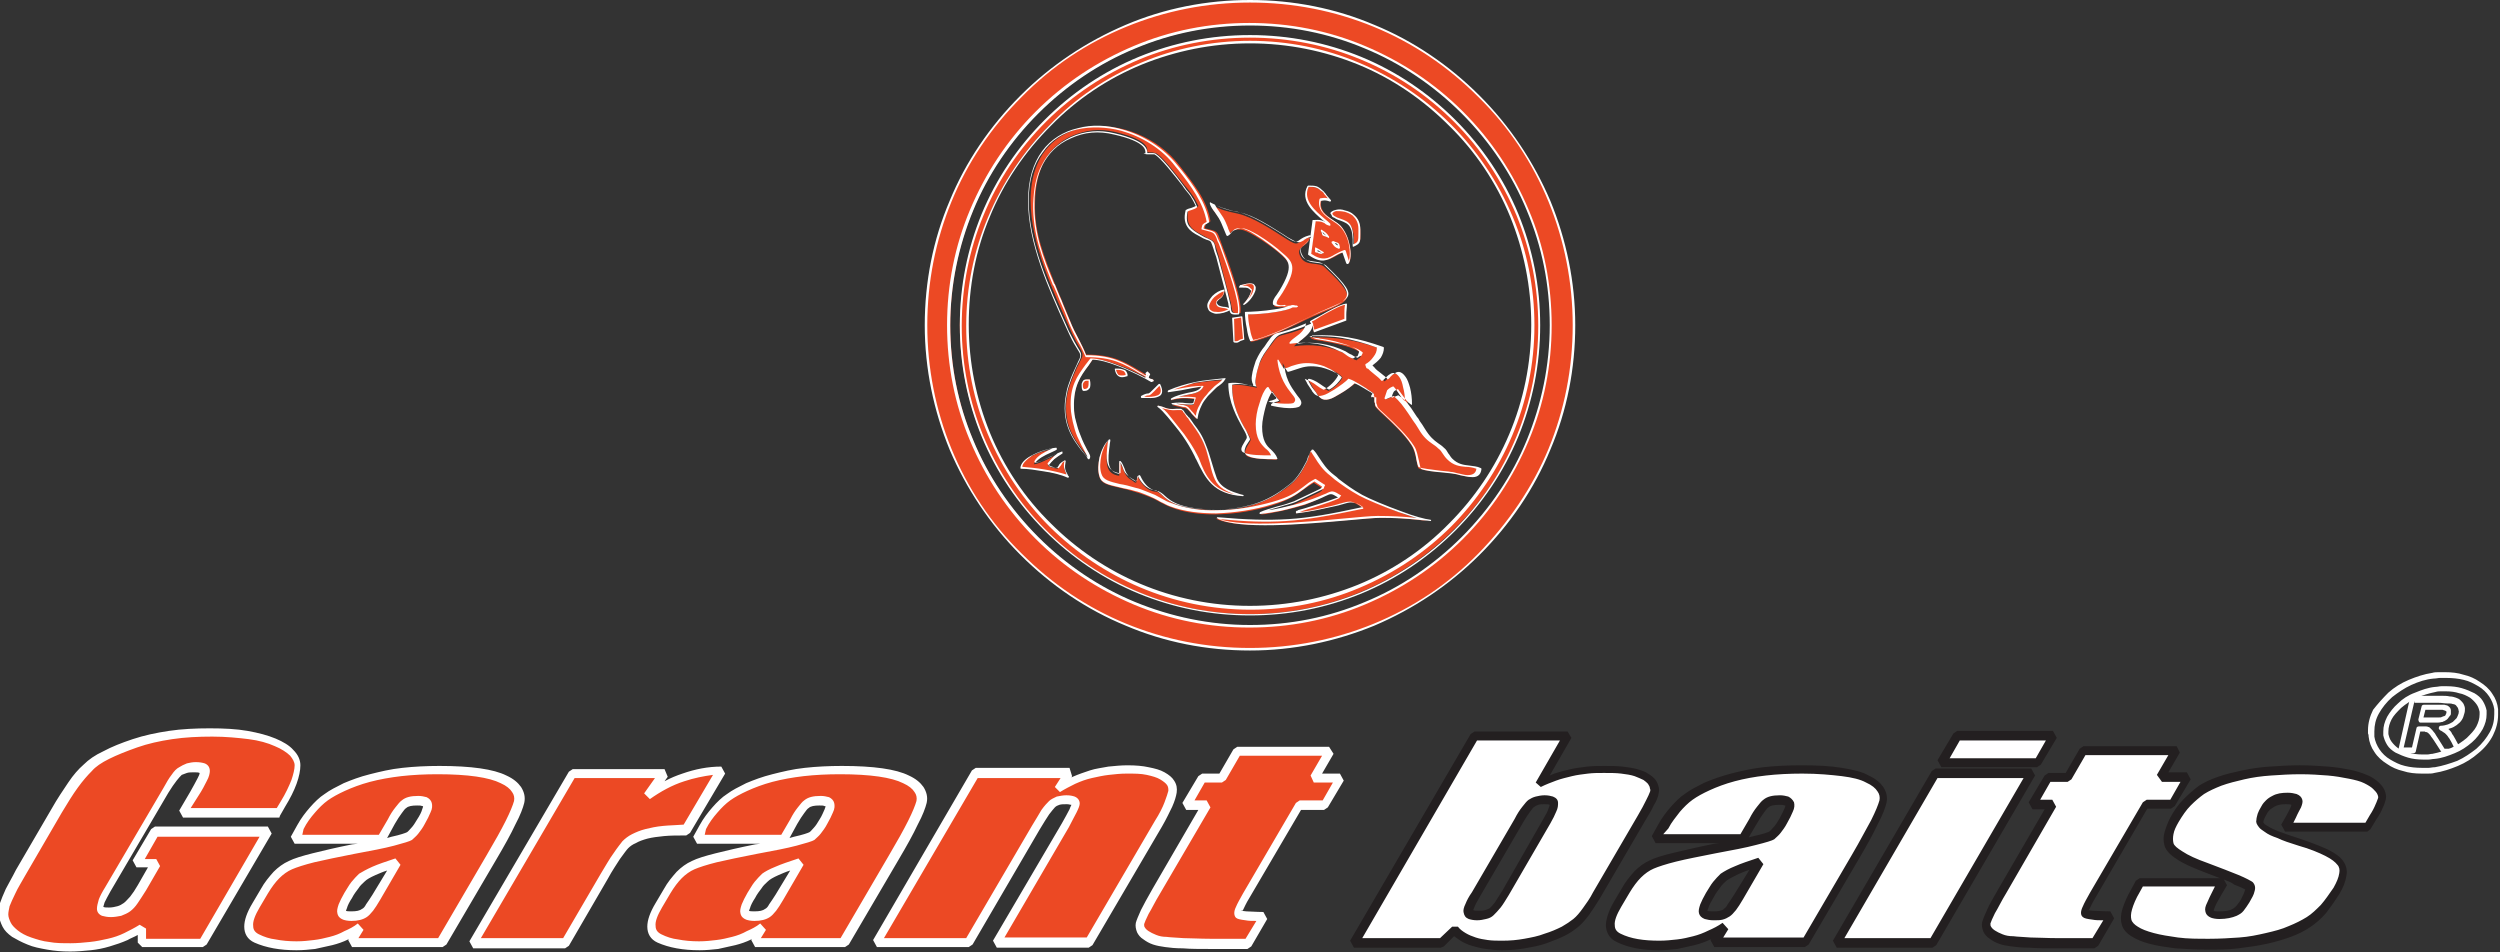 <?xml version="1.0" encoding="UTF-8"?>
<!-- Generator: Adobe Illustrator 21.0.0, SVG Export Plug-In . SVG Version: 6.00 Build 0)  -->
<svg xmlns="http://www.w3.org/2000/svg" xmlns:xlink="http://www.w3.org/1999/xlink" version="1.1" id="Layer_1" x="0px" y="0px" width="392px" height="149.3px" viewBox="0 0 392 149.3" style="enable-background:new 0 0 392 149.3;" xml:space="preserve">
<rect x="0" y="0" width="392" height="149.3" fill="#333333" stroke="none"/>
<style type="text/css">
	.st0{fill:#EC4924;}
	.st1{fill:#FFFFFF;}
	.st2{fill:#231F20;}
	.st3{fill-rule:evenodd;clip-rule:evenodd;fill:#EC4924;}
</style>
<g>
	<path class="st0" d="M43.8,127.4H28.7l1.7-2.9c1.1-1.9,1.6-3,1.6-3.5c0-0.5-0.5-0.7-1.6-0.7c-0.9,0-1.6,0.2-2.2,0.6   c-0.6,0.4-1.3,1.4-2.3,3.1l-9.1,15.5c-0.8,1.4-1.3,2.4-1.2,2.9c0.1,0.5,0.6,0.7,1.6,0.7c1.1,0,1.9-0.3,2.6-0.8   c0.7-0.5,1.5-1.5,2.4-3l2.2-3.8h-2.9l2.9-4.9H42l-10.2,17.4h-9.5l0-2.3c-1.6,1-3.3,1.8-5.2,2.3c-1.9,0.5-3.9,0.8-6,0.8   c-2.5,0-4.7-0.3-6.5-1c-1.8-0.7-3-1.5-3.5-2.6c-0.6-1-0.6-2.1-0.3-3.2c0.4-1.1,1.2-2.8,2.5-5l5.6-9.6c1.8-3.1,3.4-5.3,4.8-6.7   c1.4-1.4,3.9-2.7,7.4-3.9c3.5-1.2,7.5-1.7,12-1.7c4.4,0,7.8,0.5,10.1,1.5c2.3,1,3.5,2.2,3.6,3.6c0.1,1.4-0.7,3.4-2.2,6.1   L43.8,127.4L43.8,127.4z M59.7,131.6H46.2l1-1.8c1.2-2.1,2.6-3.6,4.1-4.8c1.5-1.1,3.8-2.1,6.8-3c3.1-0.9,6.6-1.3,10.7-1.3   c4.9,0,8.3,0.5,10.2,1.5c1.9,1,2.7,2.2,2.4,3.6c-0.3,1.4-1.8,4.3-4.3,8.7l-7.8,13.3H55.2l1.4-2.4c-1.4,1-3,1.7-4.7,2.1   c-1.7,0.5-3.5,0.7-5.4,0.7c-2.5,0-4.6-0.4-6.3-1.2c-1.6-0.8-1.7-2.5-0.1-5.2l1.3-2.2c1.2-2,2.5-3.3,4.1-4.1   c1.5-0.7,4.8-1.6,9.8-2.5c5.4-1,8.3-1.7,8.9-2.1c0.5-0.4,1.1-1.1,1.8-2.2c0.8-1.4,1.2-2.3,1-2.7c-0.1-0.4-0.6-0.6-1.5-0.6   c-1,0-1.7,0.2-2.1,0.5c-0.4,0.3-1.1,1.3-2,2.8L59.7,131.6L59.7,131.6z M62.2,135.3c-2.9,0.9-4.7,1.7-5.4,2.4   c-0.8,0.6-1.5,1.6-2.2,2.8c-0.8,1.4-1.2,2.3-1.1,2.7c0.1,0.4,0.6,0.6,1.6,0.6c0.9,0,1.6-0.2,2.1-0.5c0.5-0.3,1.1-1.1,1.9-2.5   L62.2,135.3L62.2,135.3z M104.1,121.3l-2.6,3.5c3.6-2.5,7.4-3.8,11.5-4l-5.5,9.3c-2.6,0-4.7,0.2-6.2,0.6c-1.5,0.4-2.6,1-3.3,1.7   c-0.7,0.7-1.8,2.4-3.3,4.9l-6.1,10.5H74.2l15.5-26.6H104.1L104.1,121.3z M122.9,131.6h-13.6l1-1.8c1.2-2.1,2.6-3.6,4.1-4.8   c1.5-1.1,3.8-2.1,6.8-3c3.1-0.9,6.6-1.3,10.7-1.3c4.9,0,8.3,0.5,10.2,1.5c1.9,1,2.7,2.2,2.4,3.6c-0.3,1.4-1.8,4.3-4.3,8.7   l-7.8,13.3h-14.1l1.4-2.4c-1.4,1-3,1.7-4.7,2.1c-1.7,0.5-3.5,0.7-5.4,0.7c-2.5,0-4.6-0.4-6.3-1.2c-1.6-0.8-1.7-2.5-0.1-5.2l1.3-2.2   c1.2-2,2.5-3.3,4.1-4.1c1.5-0.7,4.8-1.6,9.8-2.5c5.4-1,8.3-1.7,8.9-2.1c0.5-0.4,1.1-1.1,1.8-2.2c0.8-1.4,1.2-2.3,1-2.7   c-0.1-0.4-0.6-0.6-1.5-0.6c-1,0-1.7,0.2-2.1,0.5c-0.4,0.3-1.1,1.3-2,2.8L122.9,131.6L122.9,131.6z M125.4,135.3   c-2.9,0.9-4.7,1.7-5.4,2.4c-0.8,0.6-1.5,1.6-2.2,2.8c-0.8,1.4-1.2,2.3-1.1,2.7c0.1,0.4,0.6,0.6,1.6,0.6c0.9,0,1.6-0.2,2.1-0.5   c0.5-0.3,1.1-1.1,1.9-2.5L125.4,135.3L125.4,135.3z M167.6,121.3l-1.7,2.5c1.6-1,3.3-1.7,5.1-2.2c1.8-0.5,3.7-0.7,5.7-0.7   c2.5,0,4.3,0.3,5.5,1c1.2,0.6,1.7,1.5,1.6,2.5c-0.1,1-0.9,2.7-2.2,5l-10.9,18.6h-14.4l10.8-18.4c1.1-1.8,1.6-2.9,1.6-3.3   c0-0.4-0.5-0.6-1.4-0.6c-1,0-1.8,0.2-2.4,0.7c-0.5,0.5-1.4,1.7-2.6,3.7l-10.5,18h-14.4l15.5-26.6H167.6L167.6,121.3z M208.5,117.8   L206,122h4l-2.5,4.2h-4l-8.3,14.2c-1,1.7-1.4,2.7-1.2,2.9c0.2,0.2,1.5,0.3,3.9,0.3l-2.5,4.3h-5.9c-3.3,0-5.6-0.1-6.9-0.2   c-1.3-0.2-2.4-0.5-3.1-1.1c-0.8-0.6-1.1-1.2-0.9-1.9c0.2-0.7,1-2.4,2.5-5l7.9-13.5h-3.1l2.5-4.2h3.1l2.4-4.2H208.5L208.5,117.8z"></path>
	<path class="st1" d="M43.8,128.2H28.7l-0.6-1.1l1.7-2.9c0.5-0.9,0.9-1.6,1.2-2.2c0.2-0.4,0.3-0.6,0.3-0.8c-0.2-0.1-0.5-0.1-0.9-0.1   c-0.4,0-0.8,0-1.1,0.1c-0.3,0.1-0.5,0.2-0.8,0.3l0,0c-0.2,0.2-0.5,0.5-0.8,0.9c-0.4,0.5-0.8,1.1-1.3,1.9l-9.1,15.5   c-0.4,0.7-0.7,1.3-0.9,1.7c-0.1,0.4-0.2,0.6-0.2,0.7c0,0,0,0,0,0c0.2,0.1,0.5,0.1,0.9,0.1c0.5,0,0.9-0.1,1.3-0.2   c0.4-0.1,0.7-0.3,1-0.5c0.3-0.2,0.6-0.6,1-1c0.4-0.5,0.8-1.1,1.2-1.8l1.6-2.8h-1.8l-0.6-1.1l2.9-4.9l0.6-0.4H42l0.6,1.1l-10.2,17.4   l-0.6,0.4h-9.5l-0.7-0.7l0-1.2c-0.5,0.3-1.1,0.5-1.6,0.8c-0.9,0.4-1.8,0.7-2.8,1c-1,0.3-2,0.5-3,0.6c-1,0.1-2.1,0.2-3.2,0.2   c-1.3,0-2.5-0.1-3.6-0.3c-1.1-0.2-2.2-0.4-3.1-0.8c-1-0.4-1.7-0.8-2.4-1.2c-0.7-0.5-1.2-1-1.5-1.6c-0.3-0.6-0.5-1.2-0.6-1.8   c-0.1-0.6,0-1.3,0.2-1.9l0,0c0.2-0.6,0.5-1.3,0.9-2.2c0.4-0.8,1-1.8,1.6-3l5.6-9.6c0.9-1.6,1.8-2.9,2.6-4.1   c0.8-1.2,1.6-2.1,2.4-2.8c0.8-0.8,1.8-1.5,3.1-2.1c1.3-0.7,2.8-1.3,4.6-1.9c1.8-0.6,3.7-1,5.7-1.3c2-0.3,4.2-0.4,6.4-0.4   c2.2,0,4.2,0.1,5.9,0.4c1.7,0.3,3.2,0.7,4.4,1.2c1.2,0.5,2.2,1.1,2.8,1.8c0.7,0.7,1.1,1.5,1.1,2.4c0,0.8-0.2,1.8-0.6,2.9   c-0.4,1.1-1,2.3-1.8,3.6l-0.8,1.4L43.8,128.2L43.8,128.2z M29.9,126.7h13.5l0.6-1c0.8-1.3,1.3-2.4,1.7-3.4c0.3-0.9,0.5-1.7,0.5-2.3   c0-0.5-0.3-1-0.7-1.5c-0.5-0.5-1.4-1.1-2.4-1.5c-1.1-0.5-2.5-0.9-4.1-1.1c-1.6-0.2-3.6-0.4-5.7-0.4c-2.2,0-4.3,0.1-6.3,0.4   c-2,0.3-3.8,0.7-5.5,1.3c-1.7,0.6-3.2,1.2-4.4,1.8c-1.2,0.6-2.1,1.2-2.7,1.9c-0.7,0.7-1.4,1.5-2.2,2.6c-0.8,1.1-1.6,2.4-2.5,3.9   L4,137.2c-0.6,1.1-1.2,2-1.6,2.9c-0.4,0.8-0.7,1.5-0.9,2c-0.1,0.5-0.2,0.9-0.2,1.3c0,0.4,0.2,0.9,0.4,1.3l0,0   c0.2,0.4,0.6,0.8,1.1,1.2c0.5,0.4,1.2,0.8,2.1,1.1c0.9,0.3,1.8,0.6,2.8,0.7c1,0.2,2.2,0.2,3.4,0.2c1,0,2-0.1,3-0.2   c1-0.1,1.9-0.3,2.8-0.5c0.9-0.2,1.8-0.5,2.6-0.9c0.8-0.4,1.6-0.8,2.4-1.3l1,0.6l0,1.6h8.5l9.3-16h-16l-2,3.5h1.8l0.6,1.1l-2.2,3.8   c-0.5,0.8-0.9,1.4-1.3,2c-0.4,0.6-0.8,1-1.2,1.3l0,0c-0.4,0.3-0.9,0.5-1.4,0.7c-0.5,0.1-1.1,0.2-1.6,0.2c-0.6,0-1-0.1-1.4-0.2   c-0.5-0.2-0.8-0.6-0.8-1.1c0-0.4,0.1-0.8,0.3-1.5c0.2-0.5,0.5-1.1,1-1.9l9.1-15.5c0.5-0.9,0.9-1.6,1.3-2.1c0.4-0.6,0.8-1,1.2-1.2   c0.3-0.2,0.7-0.4,1.2-0.6c0.4-0.1,0.9-0.2,1.4-0.2c0.6,0,1.1,0.1,1.4,0.2c0.5,0.2,0.8,0.6,0.8,1.2c0,0.3-0.1,0.9-0.5,1.6   c-0.3,0.6-0.7,1.4-1.3,2.3L29.9,126.7L29.9,126.7z M31.4,121.1L31.4,121.1C31.4,121,31.4,121,31.4,121.1L31.4,121.1z M56.1,132.3   h-9.9l-0.6-1.1l1-1.8c0.6-1.1,1.3-2,2-2.8c0.7-0.8,1.5-1.6,2.3-2.1c0.8-0.6,1.8-1.1,3-1.7c1.2-0.5,2.5-1,4.1-1.4   c1.6-0.4,3.2-0.8,5.1-1c1.8-0.2,3.8-0.3,5.8-0.3c5,0,8.5,0.5,10.5,1.5c1.1,0.5,1.8,1.1,2.3,1.8c0.5,0.8,0.7,1.6,0.5,2.5   c-0.2,0.8-0.6,1.9-1.4,3.4c-0.7,1.5-1.7,3.3-3,5.5l-7.8,13.3l-0.6,0.4H55.2l-0.6-1.1l0.1-0.2l-0.1,0.1c-0.8,0.4-1.7,0.7-2.5,0.9   c-0.9,0.2-1.8,0.4-2.7,0.6c-0.9,0.1-1.9,0.2-2.9,0.2c-1.3,0-2.5-0.1-3.6-0.3c-1.1-0.2-2.1-0.5-3-0.9c-1.1-0.5-1.6-1.4-1.6-2.5   c0-1,0.4-2.2,1.3-3.7l1.3-2.2c0.6-1.1,1.3-1.9,2-2.7c0.7-0.7,1.5-1.3,2.4-1.7c0.8-0.4,2.1-0.8,3.7-1.2c1.6-0.4,3.7-0.9,6.2-1.4   L56.1,132.3L56.1,132.3z M47.4,130.9h12l1.4-2.4c0.4-0.8,0.8-1.4,1.2-1.9c0.4-0.5,0.7-0.9,1-1.1c0.6-0.5,1.4-0.7,2.6-0.7   c0.5,0,0.9,0.1,1.3,0.2c0.4,0.2,0.7,0.5,0.8,0.9c0.1,0.4,0.1,0.9-0.2,1.5c-0.2,0.5-0.5,1.1-0.9,1.8c-0.3,0.6-0.7,1.1-1,1.5   c-0.3,0.4-0.7,0.7-1,1l0,0c-0.3,0.2-1.3,0.5-2.8,0.9c-1.5,0.4-3.6,0.8-6.3,1.3c-2.5,0.5-4.5,0.9-6.2,1.3c-1.6,0.4-2.8,0.8-3.5,1.1   c-0.7,0.3-1.4,0.8-2,1.4c-0.6,0.6-1.2,1.4-1.8,2.4l-1.3,2.2c-0.7,1.2-1.1,2.2-1,2.9c0,0.6,0.3,1,0.9,1.3c0.8,0.4,1.7,0.7,2.6,0.8   c1,0.2,2.1,0.3,3.3,0.3c1,0,1.9-0.1,2.7-0.2c0.9-0.1,1.7-0.3,2.5-0.5c0.8-0.2,1.6-0.5,2.3-0.9c0.7-0.3,1.5-0.7,2.1-1.2l0.9,1   l-0.8,1.3h12.5l7.6-13c1.3-2.2,2.3-4,3-5.4c0.7-1.4,1.1-2.4,1.3-3.1c0.1-0.5,0-1-0.3-1.4c-0.3-0.5-0.9-1-1.8-1.4   c-1.8-0.9-5.1-1.4-9.9-1.4c-2,0-3.9,0.1-5.7,0.3c-1.7,0.2-3.4,0.5-4.9,0.9c-1.5,0.4-2.8,0.9-3.9,1.4c-1.1,0.5-2,1-2.7,1.5   c-0.7,0.5-1.4,1.2-2,1.9c-0.7,0.8-1.3,1.6-1.8,2.6L47.4,130.9L47.4,130.9z M60.7,131.4l0.7-0.2c1.4-0.3,2.2-0.6,2.4-0.7   c0.2-0.1,0.4-0.4,0.7-0.7c0.3-0.3,0.6-0.8,0.9-1.3c0.4-0.6,0.7-1.2,0.8-1.6c0.1-0.3,0.2-0.5,0.1-0.5l0,0l-0.1,0   c-0.2-0.1-0.4-0.1-0.8-0.1c-0.8,0-1.4,0.1-1.7,0.4l0,0c-0.2,0.1-0.4,0.4-0.7,0.8c-0.3,0.4-0.7,1-1.1,1.7L60.7,131.4L60.7,131.4z    M60.7,136.5c-0.7,0.2-1.3,0.5-1.8,0.7c-0.9,0.4-1.4,0.7-1.7,1l0,0c-0.3,0.3-0.7,0.6-1,1.1c-0.3,0.4-0.7,0.9-1,1.5   c-0.4,0.6-0.7,1.2-0.8,1.6c-0.1,0.3-0.2,0.5-0.2,0.5l0,0c0,0,0-0.1,0-0.1c0.2,0.1,0.5,0.1,0.9,0.1c0.8,0,1.3-0.1,1.7-0.4   c0.2-0.1,0.4-0.3,0.6-0.7c0.3-0.4,0.6-0.9,1-1.5L60.7,136.5L60.7,136.5z M58.4,135.9c0.9-0.4,2.1-0.8,3.6-1.3l0.8,1l-3.2,5.5   c-0.4,0.7-0.8,1.3-1.1,1.7c-0.4,0.5-0.7,0.8-1,1c-0.6,0.4-1.4,0.6-2.4,0.6c-0.6,0-1-0.1-1.3-0.2c-0.5-0.2-0.8-0.5-0.9-1   c-0.1-0.4,0-0.8,0.2-1.4c0.2-0.5,0.5-1.1,0.9-1.8c0.4-0.6,0.7-1.2,1.1-1.7c0.4-0.5,0.8-0.9,1.2-1.3   C56.8,136.7,57.5,136.3,58.4,135.9L58.4,135.9z M104.7,121.8l-0.5,0.7c0.9-0.5,1.9-0.9,2.8-1.2c2-0.7,4-1.1,6.1-1.1l0.6,1.1   l-5.5,9.3l-0.6,0.4c-1.3,0-2.5,0-3.5,0.1c-1,0.1-1.8,0.2-2.6,0.4c-0.7,0.2-1.3,0.4-1.8,0.7c-0.5,0.2-0.9,0.5-1.2,0.8   c-0.3,0.3-0.7,0.9-1.3,1.7c-0.5,0.8-1.2,1.8-1.9,3.1l-6.1,10.5l-0.6,0.4H74.2l-0.6-1.1L89.2,121l0.6-0.4h14.4L104.7,121.8   L104.7,121.8z M101,124.4l1.7-2.4H90.1l-14.7,25.1h12.9l5.9-10.1c0.8-1.3,1.4-2.4,2-3.2c0.6-0.9,1.1-1.5,1.4-1.9l0,0   c0.4-0.4,0.9-0.8,1.5-1.1c0.6-0.3,1.3-0.6,2.1-0.8c0.8-0.2,1.7-0.4,2.8-0.5c1-0.1,2-0.1,3.2-0.2l4.6-7.8c-1.5,0.2-3,0.5-4.5,1   c-1.9,0.6-3.7,1.6-5.4,2.8L101,124.4L101,124.4z M119.2,132.3h-9.9l-0.6-1.1l1-1.8c0.6-1.1,1.3-2,2-2.8c0.7-0.8,1.5-1.6,2.3-2.1   c0.8-0.6,1.8-1.1,3-1.7c1.2-0.5,2.5-1,4.1-1.4c1.6-0.4,3.2-0.8,5.1-1c1.8-0.2,3.8-0.3,5.8-0.3c5,0,8.5,0.5,10.5,1.5   c1.1,0.5,1.8,1.1,2.3,1.8c0.5,0.8,0.7,1.6,0.5,2.5c-0.2,0.8-0.6,1.9-1.4,3.4c-0.7,1.5-1.7,3.3-3,5.5l-7.8,13.3l-0.6,0.4h-14.1   l-0.6-1.1l0.1-0.2l-0.1,0.1c-0.8,0.4-1.7,0.7-2.5,0.9c-0.9,0.2-1.8,0.4-2.7,0.6c-0.9,0.1-1.9,0.2-2.9,0.2c-1.3,0-2.5-0.1-3.6-0.3   c-1.1-0.2-2.1-0.5-3-0.9c-1.1-0.5-1.6-1.4-1.6-2.5c0-1,0.4-2.2,1.3-3.7l1.3-2.2c0.6-1.1,1.3-1.9,2-2.7c0.7-0.7,1.5-1.3,2.4-1.7   c0.8-0.4,2.1-0.8,3.7-1.2c1.6-0.4,3.7-0.9,6.2-1.4L119.2,132.3L119.2,132.3z M110.5,130.9h12l1.4-2.4c0.4-0.8,0.8-1.4,1.2-1.9   c0.4-0.5,0.7-0.9,1-1.1c0.6-0.5,1.4-0.7,2.6-0.7c0.5,0,0.9,0.1,1.3,0.2c0.4,0.2,0.7,0.5,0.8,0.9c0.1,0.4,0.1,0.9-0.2,1.5   c-0.2,0.5-0.5,1.1-0.9,1.8c-0.3,0.6-0.7,1.1-1,1.5c-0.3,0.4-0.7,0.7-1,1l0,0c-0.3,0.2-1.3,0.5-2.8,0.9c-1.5,0.4-3.6,0.8-6.3,1.3   c-2.5,0.5-4.5,0.9-6.2,1.3c-1.6,0.4-2.8,0.8-3.5,1.1c-0.7,0.3-1.4,0.8-2,1.4c-0.6,0.6-1.2,1.4-1.8,2.4l-1.3,2.2   c-0.7,1.2-1.1,2.2-1,2.9c0,0.6,0.3,1,0.9,1.3c0.8,0.4,1.7,0.7,2.6,0.8c1,0.2,2.1,0.3,3.3,0.3c1,0,1.9-0.1,2.7-0.2   c0.9-0.1,1.7-0.3,2.5-0.5c0.8-0.2,1.6-0.5,2.3-0.9c0.7-0.3,1.5-0.7,2.1-1.2l0.9,1l-0.8,1.3h12.5l7.6-13c1.3-2.2,2.3-4,3-5.4   c0.7-1.4,1.1-2.4,1.3-3.1c0.1-0.5,0-1-0.3-1.4c-0.3-0.5-0.9-1-1.8-1.4c-1.8-0.9-5.1-1.4-9.9-1.4c-2,0-3.9,0.1-5.7,0.3   c-1.7,0.2-3.4,0.5-4.9,0.9c-1.5,0.4-2.8,0.9-3.9,1.4c-1.1,0.5-2,1-2.7,1.5c-0.7,0.5-1.4,1.2-2,1.9c-0.7,0.8-1.3,1.6-1.8,2.6   L110.5,130.9L110.5,130.9z M123.8,131.4l0.7-0.2c1.4-0.3,2.2-0.6,2.4-0.7c0.2-0.1,0.4-0.4,0.7-0.7c0.3-0.3,0.6-0.8,0.9-1.3   c0.4-0.6,0.6-1.2,0.8-1.6c0.1-0.3,0.2-0.5,0.1-0.5l0,0l-0.1,0c-0.2-0.1-0.4-0.1-0.8-0.1c-0.8,0-1.4,0.1-1.7,0.4l0,0   c-0.2,0.1-0.4,0.4-0.7,0.8c-0.3,0.4-0.7,1-1.1,1.7L123.8,131.4L123.8,131.4z M123.9,136.5c-0.7,0.2-1.3,0.5-1.8,0.7   c-0.9,0.4-1.4,0.7-1.7,1l0,0c-0.3,0.3-0.7,0.6-1,1.1c-0.3,0.4-0.7,0.9-1,1.5c-0.4,0.6-0.7,1.2-0.8,1.6c-0.1,0.3-0.2,0.5-0.2,0.5   l0,0c0,0,0-0.1,0-0.1c0.2,0.1,0.5,0.1,0.9,0.1c0.8,0,1.3-0.1,1.7-0.4c0.2-0.1,0.4-0.3,0.6-0.7c0.3-0.4,0.6-0.9,1-1.5L123.9,136.5   L123.9,136.5z M121.6,135.9c0.9-0.4,2.1-0.8,3.6-1.3l0.8,1l-3.2,5.5c-0.4,0.7-0.8,1.3-1.1,1.7c-0.4,0.5-0.7,0.8-1,1   c-0.6,0.4-1.4,0.6-2.4,0.6c-0.6,0-1-0.1-1.3-0.2c-0.5-0.2-0.8-0.5-0.9-1c-0.1-0.4,0-0.8,0.2-1.4c0.2-0.5,0.5-1.1,0.9-1.8   c0.4-0.6,0.7-1.2,1.1-1.7c0.4-0.5,0.8-0.9,1.2-1.3C119.9,136.7,120.6,136.3,121.6,135.9L121.6,135.9z M168.1,121.7l-0.1,0.2   l0.2-0.1c0.9-0.4,1.8-0.7,2.7-1c0.9-0.3,1.9-0.4,2.9-0.6c1-0.1,2-0.2,3-0.2c1.3,0,2.4,0.1,3.3,0.3c1,0.2,1.8,0.4,2.5,0.8   c0.7,0.4,1.2,0.8,1.5,1.3c0.4,0.6,0.5,1.2,0.4,1.9c-0.1,0.6-0.3,1.3-0.7,2.2c-0.4,0.8-0.9,1.9-1.6,3.1l-10.9,18.6l-0.6,0.4h-14.4   l-0.6-1.1l10.8-18.4c0.5-0.9,0.9-1.6,1.2-2.2c0.1-0.3,0.2-0.5,0.3-0.7c-0.2,0-0.4-0.1-0.7-0.1c-0.5,0-0.9,0-1.2,0.1   c-0.3,0.1-0.5,0.2-0.7,0.4c-0.2,0.2-0.5,0.6-0.9,1.1c-0.4,0.6-0.9,1.4-1.5,2.4l-10.5,18l-0.6,0.4h-14.4l-0.6-1.1l15.5-26.6l0.6-0.4   h14.7L168.1,121.7L168.1,121.7z M165.4,123.4l0.9-1.4h-13l-14.7,25.1h12.9l10.3-17.6c0.6-1,1.1-1.8,1.5-2.5   c0.5-0.7,0.9-1.1,1.2-1.4l0,0c0.3-0.3,0.8-0.5,1.2-0.7c0.5-0.1,1-0.2,1.5-0.2c0.6,0,1,0.1,1.3,0.2c0.5,0.2,0.8,0.6,0.8,1.1   c0,0.3-0.2,0.8-0.5,1.4c-0.3,0.6-0.7,1.3-1.2,2.3l-10.1,17.3h12.9l10.7-18.3c0.7-1.1,1.2-2.1,1.5-2.9c0.3-0.8,0.5-1.4,0.6-1.8   c0-0.3,0-0.6-0.2-0.9c-0.2-0.3-0.6-0.6-1.1-0.9l0,0c-0.5-0.3-1.2-0.5-2.1-0.7c-0.9-0.2-1.9-0.2-3.1-0.2c-1,0-1.9,0.1-2.8,0.2   c-0.9,0.1-1.8,0.3-2.7,0.5c-0.9,0.2-1.7,0.5-2.6,0.9c-0.8,0.4-1.6,0.8-2.4,1.3L165.4,123.4L165.4,123.4z M209.1,118.2l-1.8,3.1h2.8   l0.6,1.1l-2.5,4.2l-0.6,0.4h-3.6l-8.1,13.8c-0.5,0.8-0.8,1.5-1,1.9c-0.1,0.2-0.4,0-0.3,0.1l0.8,0.1c0.6,0,1.5,0.1,2.7,0.1l0.6,1.1   l-2.5,4.3l-0.6,0.4h-5.9c-1.6,0-3,0-4.2-0.1c-1.2,0-2.1-0.1-2.8-0.2c-0.7-0.1-1.3-0.2-1.9-0.4c-0.6-0.2-1.1-0.5-1.5-0.8   c-0.5-0.3-0.8-0.7-1-1.1c-0.2-0.5-0.3-1-0.2-1.5l0,0c0.1-0.4,0.4-1.1,0.8-2c0.4-0.8,1-1.9,1.8-3.3l7.2-12.4H186l-0.6-1.1l2.5-4.2   l0.6-0.4h2.7l2.2-3.8l0.6-0.4h14.4L209.1,118.2L209.1,118.2z M205.5,121.6l1.8-3.1h-12.9l-2.2,3.8l-0.6,0.4h-2.7l-1.6,2.8h1.9   l0.6,1.1l-7.9,13.5c-0.8,1.3-1.3,2.4-1.8,3.2c-0.4,0.8-0.6,1.3-0.7,1.6c0,0.2,0,0.4,0.1,0.5c0.1,0.2,0.3,0.4,0.6,0.6   c0.3,0.2,0.7,0.4,1.2,0.6c0.5,0.2,1,0.3,1.6,0.3c0.7,0.1,1.5,0.1,2.7,0.2c1.1,0,2.5,0.1,4.2,0.1h5.5l1.7-2.8c-0.7,0-1.2,0-1.7-0.1   c-0.8-0.1-1.3-0.2-1.5-0.4c-0.3-0.3-0.4-0.9,0-1.7c0.2-0.5,0.6-1.2,1.1-2.1l8.3-14.2l0.6-0.4h3.6l1.6-2.8H206L205.5,121.6   L205.5,121.6z"></path>
	<path class="st1" d="M245.8,115.3l-4.5,7.7c1.7-0.8,3.3-1.4,5.1-1.7c1.7-0.4,3.4-0.6,5.2-0.6c2,0,3.6,0.2,4.9,0.5   c1.3,0.3,2.1,0.8,2.5,1.5c0.4,0.6,0.5,1.2,0.3,1.8c-0.2,0.6-0.9,1.9-2,3.8l-7,12c-1.1,1.9-2.2,3.4-3.2,4.4c-1,1-2.6,1.8-4.8,2.5   c-2.2,0.7-4.4,1.1-6.8,1.1c-1.7,0-3.2-0.2-4.4-0.6c-1.2-0.4-2.2-1-3-1.9l-2.1,2h-13.6l18.9-32.4H245.8L245.8,115.3z M242.5,128.8   c0.8-1.4,1.2-2.3,1.1-2.7c-0.1-0.4-0.6-0.6-1.5-0.6c-0.9,0-1.6,0.2-2.1,0.6c-0.5,0.4-1.2,1.3-2,2.8l-6.7,11.5   c-0.8,1.4-1.2,2.3-1.1,2.7c0.1,0.4,0.6,0.6,1.5,0.6c0.9,0,1.6-0.2,2.2-0.6c0.5-0.4,1.2-1.4,2.2-3L242.5,128.8L242.5,128.8z    M273.3,131.5h-13.7l1-1.8c1.2-2.1,2.5-3.6,4.1-4.8c1.5-1.1,3.8-2.1,6.9-3c3.1-0.9,6.7-1.3,10.8-1.3c4.9,0,8.4,0.5,10.3,1.5   c1.9,1,2.8,2.2,2.4,3.6c-0.3,1.4-1.7,4.3-4.3,8.7l-7.8,13.3h-14.2l1.4-2.4c-1.4,1-3,1.7-4.7,2.1c-1.7,0.5-3.5,0.7-5.5,0.7   c-2.6,0-4.7-0.4-6.3-1.2c-1.7-0.8-1.7-2.5-0.2-5.2l1.3-2.2c1.2-2,2.5-3.3,4.1-4.1c1.6-0.7,4.9-1.6,9.9-2.5c5.4-1,8.4-1.7,8.9-2.1   c0.5-0.4,1.1-1.1,1.8-2.2c0.8-1.4,1.1-2.3,1-2.7c-0.1-0.4-0.6-0.6-1.5-0.6c-1,0-1.7,0.2-2.2,0.5c-0.4,0.3-1.1,1.3-2,2.8   L273.3,131.5L273.3,131.5z M275.8,135.1c-2.9,0.9-4.7,1.7-5.5,2.4c-0.8,0.6-1.5,1.6-2.2,2.8c-0.8,1.4-1.2,2.3-1.1,2.7   c0.1,0.4,0.6,0.6,1.6,0.6c0.9,0,1.6-0.2,2.1-0.5c0.5-0.3,1.1-1.1,1.9-2.5L275.8,135.1L275.8,135.1z M322,115.3l-2.5,4.2h-15   l2.5-4.2H322L322,115.3z M318.6,121.2l-15.5,26.6h-15l15.5-26.6H318.6L318.6,121.2z M341.2,117.7l-2.4,4.2h4.1l-2.5,4.2h-4.1   l-8.3,14.2c-1,1.7-1.4,2.7-1.2,2.9c0.2,0.2,1.5,0.3,4,0.3l-2.5,4.3h-5.9c-3.3,0-5.7-0.1-7-0.2c-1.3-0.2-2.4-0.5-3.1-1.1   c-0.8-0.6-1.1-1.2-0.9-1.9c0.2-0.7,1-2.4,2.5-5l7.8-13.5h-3.1l2.5-4.2h3.1l2.4-4.2H341.2L341.2,117.7z M371.2,129.7h-12.9l0.8-1.4   c0.7-1.2,1-2,1-2.3c-0.1-0.3-0.6-0.5-1.6-0.5c-0.8,0-1.5,0.2-2.1,0.5c-0.6,0.3-1.1,0.8-1.4,1.4c-0.5,0.8-0.7,1.4-0.7,1.8   c0,0.4,0.3,0.8,1.1,1.3c0.7,0.5,2.5,1.1,5.1,2c3.6,1.1,5.7,2.2,6.4,3.2c0.7,1,0.5,2.5-0.6,4.4c-1.3,2.2-2.7,3.8-4.4,4.9   c-1.7,1.1-3.8,2-6.6,2.5c-2.7,0.6-5.7,0.9-9.1,0.9c-3.7,0-6.7-0.3-9-1c-2.3-0.6-3.6-1.5-3.9-2.6c-0.4-1.1,0.1-2.7,1.4-5l0.7-1.3   h12.9l-1,1.7c-0.8,1.4-1.2,2.3-1.1,2.8c0.1,0.4,0.6,0.6,1.6,0.6c1,0,1.8-0.1,2.4-0.4c0.6-0.3,1.1-0.9,1.7-1.8   c0.7-1.3,0.9-2.1,0.6-2.4c-0.4-0.3-2.6-1.3-6.8-2.8c-3.5-1.3-5.4-2.5-5.7-3.6c-0.3-1.1,0-2.4,0.8-3.9c1.2-2.1,2.7-3.7,4.2-4.7   c1.6-1,3.8-1.8,6.5-2.3c2.7-0.5,5.7-0.8,8.9-0.8c3.2,0,5.8,0.2,7.7,0.7c2,0.5,3.3,1,4.1,1.8c0.8,0.7,1.1,1.4,1,2   c-0.1,0.6-0.6,1.6-1.3,2.9L371.2,129.7L371.2,129.7z"></path>
	<path class="st2" d="M246.4,115.7l-3.4,5.9c0.2-0.1,0.5-0.2,0.7-0.3c0.9-0.3,1.7-0.5,2.6-0.7c0.9-0.2,1.8-0.3,2.6-0.4   c0.9-0.1,1.8-0.1,2.7-0.1c1,0,1.9,0,2.8,0.1c0.8,0.1,1.6,0.2,2.3,0.4c0.7,0.2,1.3,0.4,1.7,0.7c0.5,0.3,0.9,0.6,1.2,1   c0.3,0.4,0.4,0.8,0.5,1.2c0.1,0.4,0,0.8-0.1,1.3c-0.1,0.3-0.3,0.9-0.7,1.5c-0.3,0.7-0.8,1.5-1.4,2.5l-7,12c-0.6,1-1.2,1.9-1.7,2.6   c-0.6,0.8-1.1,1.4-1.7,1.9l0,0c-0.6,0.5-1.3,1-2.1,1.4c-0.8,0.4-1.8,0.8-2.9,1.2c-1.1,0.4-2.3,0.6-3.4,0.8   c-1.2,0.2-2.4,0.3-3.6,0.3c-0.9,0-1.7-0.1-2.5-0.2c-0.8-0.1-1.5-0.3-2.2-0.5c-0.7-0.2-1.3-0.5-1.8-0.8c-0.3-0.2-0.7-0.5-1-0.7   l-1.6,1.6l-0.5,0.2h-13.6l-0.6-1.1l18.9-32.4l0.6-0.4h14.6L246.4,115.7L246.4,115.7z M240.8,122.7l3.8-6.6h-13l-18,31h12.2l1.9-1.8   l0.9,0c0.3,0.4,0.7,0.7,1.2,1c0.5,0.3,1,0.5,1.6,0.7c0.6,0.2,1.2,0.3,1.9,0.4c0.7,0.1,1.5,0.1,2.3,0.1c1.2,0,2.3-0.1,3.4-0.3   c1.1-0.2,2.2-0.4,3.2-0.8c1-0.3,1.9-0.7,2.7-1.1c0.7-0.4,1.3-0.8,1.8-1.2c0.5-0.4,1-1,1.5-1.7c0.5-0.7,1.1-1.5,1.6-2.5l7-12   c0.6-1,1-1.8,1.3-2.4c0.3-0.6,0.5-1,0.6-1.3c0.1-0.2,0.1-0.4,0-0.6c0-0.2-0.1-0.4-0.3-0.7c-0.2-0.2-0.4-0.4-0.7-0.6   c-0.4-0.2-0.9-0.4-1.4-0.6c-0.6-0.2-1.3-0.3-2.1-0.4c-0.8-0.1-1.7-0.1-2.7-0.1c-0.9,0-1.7,0-2.5,0.1c-0.8,0.1-1.7,0.2-2.5,0.4   c-0.8,0.2-1.7,0.4-2.5,0.7c-0.8,0.3-1.6,0.6-2.4,1L240.8,122.7L240.8,122.7z M242,128.4c0.4-0.7,0.7-1.2,0.8-1.6   c0.1-0.3,0.2-0.5,0.2-0.6l0,0l0,0c0,0,0,0,0,0c-0.2-0.1-0.4-0.1-0.8-0.1c-0.4,0-0.7,0-1,0.1c-0.3,0.1-0.5,0.2-0.6,0.3l0,0   c-0.2,0.1-0.4,0.4-0.7,0.8c-0.3,0.4-0.7,1-1.1,1.7l-6.7,11.5c-0.4,0.7-0.7,1.2-0.9,1.7c-0.1,0.3-0.2,0.5-0.2,0.5l0,0c0,0,0,0,0,0   c0.2,0.1,0.4,0.1,0.8,0.1c0.4,0,0.8,0,1.1-0.1c0.3-0.1,0.5-0.2,0.7-0.3c0.2-0.2,0.5-0.5,0.8-0.9c0.3-0.5,0.7-1.1,1.2-1.9L242,128.4   L242,128.4z M244,127.3c-0.2,0.5-0.5,1.1-0.9,1.8l-6.5,11.2c-0.5,0.8-0.9,1.5-1.3,2c-0.4,0.5-0.8,0.9-1.1,1.2   c-0.3,0.3-0.7,0.5-1.2,0.6c-0.4,0.1-0.9,0.2-1.4,0.2c-0.5,0-1-0.1-1.3-0.2c-0.5-0.2-0.7-0.5-0.8-1c-0.1-0.3,0-0.8,0.3-1.4   c0.2-0.5,0.5-1.1,1-1.8l6.7-11.5c0.4-0.8,0.8-1.4,1.2-1.9c0.4-0.5,0.7-0.9,1-1.1c0.3-0.2,0.7-0.4,1.1-0.5c0.4-0.1,0.9-0.2,1.4-0.2   c0.5,0,1,0.1,1.3,0.2c0.5,0.2,0.8,0.5,0.8,1C244.3,126.3,244.3,126.7,244,127.3L244,127.3z M243,126.2   C242.9,126.2,242.9,126.2,243,126.2L243,126.2L243,126.2z M230.9,142.8L230.9,142.8C230.9,142.8,230.9,142.8,230.9,142.8   L230.9,142.8L230.9,142.8z M269.6,132.2h-10l-0.6-1.1l1-1.8c0.6-1.1,1.3-2,2-2.8c0.7-0.8,1.5-1.6,2.3-2.1c0.8-0.6,1.8-1.1,3-1.7   c1.2-0.5,2.6-1,4.1-1.4c1.6-0.4,3.3-0.8,5.1-1c1.8-0.2,3.8-0.3,5.9-0.3c2.5,0,4.6,0.1,6.4,0.4c1.8,0.3,3.2,0.6,4.2,1.2   c1.1,0.5,1.8,1.1,2.3,1.8c0.5,0.8,0.7,1.6,0.5,2.5c-0.2,0.8-0.6,1.9-1.4,3.4c-0.7,1.5-1.7,3.3-3,5.5l-7.8,13.3l-0.6,0.4h-14.2   l-0.6-1.1l0.1-0.2l-0.1,0.1c-0.8,0.4-1.7,0.7-2.5,0.9c-0.9,0.2-1.8,0.4-2.7,0.6c-0.9,0.1-1.9,0.2-2.9,0.2c-2.6,0-4.8-0.4-6.6-1.3   c-1.1-0.5-1.6-1.4-1.7-2.5c0-1,0.4-2.3,1.2-3.7l1.3-2.2c0.6-1.1,1.3-1.9,2-2.7c0.7-0.7,1.5-1.3,2.4-1.7c0.8-0.4,2.1-0.8,3.8-1.2   c1.7-0.4,3.8-0.9,6.3-1.4L269.6,132.2L269.6,132.2z M260.8,130.8h12.1l1.4-2.4c0.4-0.8,0.8-1.4,1.2-1.9c0.4-0.5,0.7-0.9,1-1.1   c0.6-0.5,1.4-0.7,2.6-0.7c0.5,0,0.9,0.1,1.3,0.2c0.4,0.2,0.7,0.5,0.9,0.9c0.1,0.4,0.1,0.9-0.2,1.5c-0.2,0.5-0.5,1.1-0.9,1.8   c-0.3,0.6-0.7,1.1-1,1.5c-0.3,0.4-0.7,0.7-1,1l0,0c-0.3,0.2-1.3,0.5-2.9,0.9c-1.5,0.4-3.6,0.8-6.3,1.3c-2.5,0.5-4.6,0.9-6.2,1.3   c-1.6,0.4-2.8,0.8-3.5,1.1c-0.7,0.3-1.4,0.8-2,1.4c-0.6,0.6-1.2,1.4-1.8,2.4l-1.3,2.2c-0.7,1.2-1.1,2.2-1,2.9c0,0.6,0.3,1,0.9,1.3   c1.6,0.8,3.6,1.1,6.1,1.1c1,0,1.9-0.1,2.8-0.2c0.9-0.1,1.7-0.3,2.5-0.5c0.8-0.2,1.6-0.5,2.4-0.9c0.7-0.3,1.5-0.7,2.2-1.2l0.9,1   l-0.8,1.3h12.6l7.6-13c1.3-2.2,2.2-4,3-5.4c0.7-1.4,1.1-2.4,1.3-3.1c0.1-0.5,0-1-0.3-1.4c-0.3-0.5-0.9-1-1.8-1.4l0,0   c-0.9-0.5-2.2-0.8-3.8-1c-1.7-0.2-3.7-0.4-6.2-0.4c-2,0-4,0.1-5.7,0.3c-1.8,0.2-3.4,0.5-4.9,0.9c-1.5,0.4-2.8,0.9-3.9,1.4   c-1.1,0.5-2,1-2.7,1.5c-0.7,0.5-1.4,1.2-2,1.9c-0.6,0.8-1.3,1.6-1.8,2.6L260.8,130.8L260.8,130.8z M274.2,131.3l0.8-0.2   c1.4-0.3,2.2-0.6,2.4-0.7c0.2-0.1,0.4-0.4,0.7-0.7c0.3-0.3,0.6-0.8,0.9-1.3c0.4-0.7,0.6-1.2,0.8-1.6c0.1-0.3,0.2-0.5,0.1-0.5l0,0   l-0.1,0c-0.2-0.1-0.4-0.1-0.8-0.1c-0.8,0-1.4,0.1-1.7,0.4l0,0c-0.2,0.1-0.4,0.4-0.7,0.8c-0.3,0.4-0.7,1-1.1,1.7L274.2,131.3   L274.2,131.3z M274.3,136.4c-0.7,0.2-1.3,0.5-1.8,0.7c-0.8,0.4-1.4,0.7-1.8,1l0,0c-0.3,0.3-0.7,0.6-1,1.1c-0.3,0.4-0.7,0.9-1,1.5   c-0.4,0.7-0.7,1.2-0.8,1.6c-0.1,0.3-0.2,0.5-0.2,0.5l0,0c0,0,0-0.1,0,0c0.2,0.1,0.5,0.1,0.9,0.1c0.4,0,0.8,0,1.1-0.1   c0.3-0.1,0.5-0.1,0.6-0.3c0.2-0.1,0.4-0.3,0.6-0.7c0.3-0.4,0.6-0.9,1-1.5L274.3,136.4L274.3,136.4z M272.1,135.8   c0.9-0.4,2.1-0.8,3.6-1.3l0.8,1l-3.2,5.5c-0.4,0.7-0.8,1.3-1.1,1.7c-0.4,0.5-0.7,0.8-1,1c-0.3,0.2-0.7,0.4-1.1,0.5   c-0.4,0.1-0.8,0.1-1.4,0.1c-0.6,0-1-0.1-1.4-0.2c-0.5-0.2-0.8-0.5-0.9-0.9c-0.1-0.4,0-0.8,0.2-1.4c0.2-0.5,0.5-1.1,0.9-1.8   c0.4-0.6,0.7-1.2,1.1-1.7c0.4-0.5,0.8-0.9,1.2-1.3C270.4,136.6,271.1,136.2,272.1,135.8L272.1,135.8z M322.5,115.7l-2.5,4.2   l-0.6,0.4h-15l-0.6-1.1l2.5-4.2l0.6-0.4h15L322.5,115.7L322.5,115.7z M319.2,118.9l1.6-2.8h-13.5l-1.6,2.8H319.2L319.2,118.9z    M319.1,121.6l-15.5,26.6l-0.6,0.4h-15l-0.6-1.1l15.5-26.6l0.6-0.4h15L319.1,121.6L319.1,121.6z M302.7,147.1l14.6-25.1h-13.5   l-14.6,25.1H302.7L302.7,147.1z M341.8,118l-1.8,3.1h2.9l0.6,1.1l-2.5,4.2l-0.6,0.4h-3.7l-8.1,13.9c-0.5,0.8-0.8,1.5-1,1.9   c-0.1,0.2-0.4,0-0.3,0.1l0.8,0.1c0.6,0,1.6,0.1,2.8,0.1l0.6,1.1l-2.5,4.3l-0.6,0.4h-5.9c-1.6,0-3,0-4.3-0.1c-1.2,0-2.1-0.1-2.8-0.2   c-0.7-0.1-1.4-0.2-1.9-0.4c-0.6-0.2-1.1-0.5-1.5-0.8c-0.5-0.3-0.8-0.7-1-1.1c-0.2-0.5-0.3-1-0.2-1.5l0,0c0.1-0.4,0.4-1.1,0.8-2   c0.4-0.9,1-1.9,1.8-3.3l7.2-12.4h-1.9l-0.6-1.1l2.5-4.2l0.6-0.4h2.7l2.2-3.8l0.6-0.4h14.6L341.8,118L341.8,118z M338.2,121.5   l1.8-3.1h-13l-2.2,3.8l-0.6,0.4h-2.7l-1.6,2.8h1.9l0.6,1.1l-7.8,13.5c-0.8,1.3-1.3,2.4-1.8,3.2c-0.4,0.8-0.6,1.3-0.7,1.6   c0,0.2,0,0.4,0.1,0.5c0.1,0.2,0.3,0.4,0.6,0.6c0.3,0.2,0.7,0.4,1.2,0.6c0.5,0.2,1,0.3,1.7,0.3c0.7,0.1,1.6,0.1,2.7,0.2   c1.1,0,2.5,0.1,4.2,0.1h5.5l1.7-2.8c-0.7,0-1.2,0-1.7-0.1c-0.8-0.1-1.3-0.2-1.5-0.4c-0.4-0.3-0.4-0.9,0-1.7   c0.2-0.5,0.6-1.2,1.1-2.1l8.3-14.2l0.6-0.4h3.7l1.6-2.8h-2.9L338.2,121.5L338.2,121.5z M371.2,130.4h-12.9l-0.6-1.1l0.8-1.4   c0.3-0.6,0.6-1.1,0.7-1.4l0.1-0.3c-0.2-0.1-0.5-0.1-0.9-0.1c-0.7,0-1.3,0.1-1.8,0.4c-0.2,0.1-0.4,0.3-0.6,0.4   c-0.2,0.2-0.4,0.4-0.5,0.6c-0.2,0.4-0.4,0.7-0.5,1c-0.1,0.2-0.1,0.4-0.1,0.5l0,0c0,0,0,0,0.1,0.1c0.1,0.2,0.4,0.3,0.7,0.5l0,0   c0.3,0.2,0.9,0.5,1.7,0.8c0.8,0.3,1.9,0.7,3.2,1.1c1.8,0.6,3.3,1.2,4.4,1.7c1.2,0.6,2,1.2,2.4,1.8c0.5,0.7,0.7,1.5,0.5,2.4   c-0.1,0.8-0.5,1.8-1.1,2.8c-0.7,1.1-1.4,2.1-2.1,3c-0.8,0.9-1.6,1.6-2.5,2.2c-0.9,0.6-1.9,1.1-3,1.5c-1.1,0.4-2.4,0.8-3.8,1.1   c-1.4,0.3-2.8,0.5-4.4,0.7c-1.6,0.2-3.2,0.2-4.8,0.2c-1.9,0-3.6-0.1-5.1-0.2c-1.5-0.2-2.9-0.4-4-0.7c-1.2-0.3-2.1-0.7-2.9-1.2   c-0.8-0.5-1.3-1.1-1.5-1.8c-0.2-0.7-0.2-1.5,0.1-2.5c0.3-0.9,0.7-1.9,1.4-3.1l0.7-1.3l0.6-0.4h12.6c-0.8-0.3-1.6-0.6-2.6-1   c-1.8-0.7-3.2-1.3-4.2-2c-1.1-0.7-1.7-1.4-1.9-2.1c-0.2-0.7-0.2-1.4,0-2.1c0.2-0.7,0.5-1.5,0.9-2.3c0.6-1.1,1.3-2.1,2.1-2.9   c0.8-0.8,1.6-1.5,2.4-2.1c0.8-0.5,1.8-1,3-1.4c1.1-0.4,2.4-0.7,3.8-1c1.4-0.3,2.8-0.5,4.3-0.6c1.5-0.1,3.1-0.2,4.7-0.2   c1.6,0,3.1,0.1,4.4,0.2c1.3,0.1,2.5,0.3,3.5,0.5c1,0.2,1.9,0.5,2.6,0.8c0.8,0.3,1.3,0.7,1.8,1.1c0.4,0.4,0.8,0.8,1,1.3   c0.2,0.5,0.3,1,0.2,1.4c-0.1,0.4-0.2,0.8-0.5,1.4c-0.2,0.5-0.5,1.1-1,1.8l-0.9,1.5L371.2,130.4L371.2,130.4z M359.6,129h11.3   l0.7-1.2c0.4-0.6,0.7-1.2,0.9-1.7c0.2-0.4,0.3-0.8,0.4-1l0,0c0-0.2,0-0.3-0.1-0.5c-0.1-0.3-0.4-0.6-0.7-0.9   c-0.3-0.3-0.8-0.6-1.4-0.9c-0.6-0.3-1.4-0.5-2.4-0.7c-1-0.2-2.1-0.4-3.3-0.5c-1.3-0.1-2.7-0.2-4.3-0.2c-1.6,0-3.1,0.1-4.6,0.2   c-1.5,0.1-2.9,0.3-4.2,0.6c-1.3,0.3-2.5,0.6-3.6,1c-1,0.4-1.9,0.8-2.7,1.3c-0.7,0.5-1.4,1.1-2.1,1.8c-0.7,0.7-1.3,1.6-1.9,2.6   c-0.4,0.7-0.7,1.3-0.8,1.9c-0.1,0.5-0.1,1,0,1.4c0.1,0.4,0.6,0.8,1.4,1.3c0.9,0.6,2.2,1.2,3.9,1.8c2.1,0.8,3.7,1.4,4.9,1.9   c1.2,0.5,1.9,0.9,2.2,1.1l0,0c0.4,0.4,0.5,0.9,0.3,1.5c-0.1,0.5-0.4,1-0.8,1.7c-0.3,0.5-0.6,0.9-0.9,1.3c-0.3,0.4-0.7,0.6-1.1,0.8   c-0.7,0.3-1.6,0.5-2.7,0.5c-0.6,0-1-0.1-1.3-0.2c-0.5-0.2-0.8-0.5-0.9-1l0,0c-0.1-0.4,0-0.8,0.3-1.4c0.2-0.5,0.5-1.1,0.9-1.9   l0.3-0.6H336l-0.5,0.9c-0.6,1-1,2-1.2,2.7c-0.2,0.7-0.2,1.2-0.1,1.6c0.1,0.4,0.5,0.8,1,1.1c0.6,0.4,1.4,0.7,2.5,1   c1.1,0.3,2.4,0.5,3.8,0.7c1.5,0.2,3.1,0.2,4.9,0.2c1.7,0,3.2-0.1,4.7-0.2c1.5-0.1,2.9-0.4,4.2-0.7c1.3-0.3,2.5-0.6,3.6-1.1   c1-0.4,2-0.9,2.8-1.4c0.8-0.5,1.5-1.2,2.2-1.9c0.7-0.8,1.3-1.7,2-2.7c0.5-0.9,0.8-1.6,0.9-2.3c0.1-0.5,0-1-0.3-1.3l0,0   c-0.3-0.4-0.9-0.9-1.9-1.4c-1-0.5-2.4-1.1-4.2-1.6c-1.3-0.4-2.5-0.8-3.3-1.2c-0.9-0.3-1.5-0.6-1.9-0.9c-0.4-0.3-0.8-0.5-1-0.8   c-0.3-0.4-0.5-0.7-0.4-1.1c0-0.3,0.1-0.6,0.2-1c0.1-0.3,0.3-0.7,0.6-1.2c0.2-0.4,0.5-0.7,0.7-0.9c0.3-0.3,0.6-0.5,1-0.7   c0.7-0.4,1.5-0.5,2.4-0.5c0.6,0,1,0.1,1.4,0.2c0.5,0.2,0.8,0.5,0.9,0.9c0.1,0.3,0,0.7-0.2,1.2c-0.2,0.4-0.5,0.9-0.8,1.6L359.6,129   L359.6,129z M359.5,126.1L359.5,126.1C359.5,126,359.5,126.1,359.5,126.1L359.5,126.1z M348.7,137.9l0.5,0.9l-1,1.7   c-0.4,0.7-0.7,1.2-0.9,1.7c-0.1,0.3-0.2,0.5-0.2,0.6c0,0,0,0,0,0c0.2,0.1,0.5,0.1,0.9,0.1c0.9,0,1.6-0.1,2.1-0.4   c0.2-0.1,0.4-0.3,0.6-0.5c0.2-0.3,0.5-0.6,0.7-1c0.3-0.6,0.5-1,0.6-1.4c0-0.1,0.1-0.1,0.1-0.1c-0.2-0.1-0.7-0.4-1.8-0.8   C350,138.4,349.4,138.2,348.7,137.9L348.7,137.9z"></path>
	<path class="st1" d="M380,112.5h1.1c0.5,0,0.9,0,1.2,0c0.3,0,0.5,0,0.6-0.1c0.1,0,0.2-0.1,0.3-0.1c0.1,0,0.2-0.1,0.2-0.1l0,0   c0.1-0.1,0.1-0.1,0.1-0.2c0-0.1,0.1-0.1,0.1-0.2c0-0.1,0-0.1,0-0.2l0,0c0,0,0-0.1-0.1-0.1c0,0-0.1-0.1-0.2-0.1l0,0   c-0.1,0-0.2-0.1-0.3-0.1l0,0c-0.1,0-0.2,0-0.4,0l-1,0h-1.3L380,112.5L380,112.5z M381.1,113.3h-1.5l-0.1,0c-0.2,0-0.3-0.3-0.3-0.5   l0.5-2c0-0.2,0.2-0.3,0.4-0.3h1.6c0.4,0,0.7,0,1,0c0.2,0,0.4,0,0.5,0l0,0c0.2,0,0.3,0.1,0.5,0.1l0,0c0.2,0.1,0.3,0.2,0.4,0.3l0,0   c0.1,0.1,0.2,0.3,0.2,0.5l0,0c0,0.2,0,0.3,0,0.5c0,0.2-0.1,0.3-0.2,0.4c-0.1,0.1-0.2,0.3-0.3,0.4c-0.1,0.1-0.2,0.2-0.4,0.3   c-0.1,0.1-0.3,0.1-0.4,0.2c-0.2,0-0.4,0.1-0.7,0.1C382,113.3,381.6,113.3,381.1,113.3L381.1,113.3z M376.1,117.4l1.8-8   c0-0.2,0.2-0.3,0.4-0.3l4.4,0c0.6,0,1,0,1.4,0.1c0.4,0,0.7,0.1,1,0.2c0.3,0.1,0.5,0.2,0.7,0.4c0.2,0.2,0.4,0.4,0.5,0.6   c0.1,0.2,0.2,0.5,0.2,0.7c0,0.3,0,0.5-0.1,0.8c-0.1,0.4-0.2,0.7-0.4,1c-0.2,0.3-0.4,0.5-0.8,0.8l0,0c-0.3,0.2-0.6,0.4-1,0.5l0,0   c-0.1,0-0.2,0.1-0.3,0.1c0.1,0.1,0.1,0.1,0.2,0.2c0.1,0.1,0.3,0.3,0.4,0.6c0.2,0.2,0.3,0.5,0.5,0.8l0.7,1.3l-2.6,0.9h0   c-0.1,0-0.2-0.1-0.3-0.2l-1.1-1.7c-0.2-0.3-0.4-0.6-0.5-0.7c-0.1-0.2-0.2-0.3-0.3-0.4c-0.1-0.1-0.1-0.1-0.2-0.2l0,0   c-0.1,0-0.1-0.1-0.2-0.1l0,0c-0.1,0-0.2,0-0.3-0.1c-0.2,0-0.4,0-0.6,0h-0.1l-0.7,3.1c0,0.2-0.2,0.3-0.4,0.3l-2.1,0   c-0.2,0-0.4-0.2-0.4-0.4C376.1,117.5,376.1,117.5,376.1,117.4L376.1,117.4z M378.6,109.9l-1.7,7.3h1.3l0.7-3c0-0.2,0.2-0.3,0.4-0.3   h0.4c0.2,0,0.5,0,0.6,0c0.2,0,0.3,0,0.5,0.1l0,0c0.1,0,0.2,0.1,0.3,0.2l0,0c0.1,0.1,0.2,0.2,0.3,0.3c0.1,0.1,0.2,0.3,0.4,0.5   c0.1,0.2,0.3,0.5,0.5,0.8l1,1.6h1.6l-0.5-1c-0.2-0.3-0.3-0.6-0.5-0.8c-0.1-0.2-0.3-0.4-0.4-0.5c-0.1-0.1-0.2-0.2-0.4-0.3   c-0.1-0.1-0.3-0.2-0.5-0.3c-0.1-0.1-0.2-0.2-0.2-0.3c0-0.2,0.1-0.4,0.3-0.4c0.4,0,0.8-0.1,1.1-0.2l0,0c0.3-0.1,0.6-0.3,0.8-0.4l0,0   c0.2-0.2,0.4-0.4,0.6-0.6c0.1-0.2,0.2-0.4,0.3-0.7c0-0.2,0.1-0.4,0-0.5c0-0.2-0.1-0.3-0.1-0.4c-0.1-0.1-0.2-0.3-0.3-0.4   c-0.1-0.1-0.3-0.2-0.5-0.2c-0.2-0.1-0.5-0.1-0.9-0.1c-0.4,0-0.8-0.1-1.4-0.1H378.6L378.6,109.9z"></path>
	<path class="st1" d="M381.9,108.5c-1,0.2-2,0.5-2.9,0.9c-0.9,0.4-1.8,1-2.5,1.6c-0.6,0.6-1.2,1.2-1.5,1.8c-0.3,0.6-0.5,1.2-0.5,1.9   c0,0.1,0,0.2,0,0.2c0,0.1,0,0.1,0,0.2c0.1,0.4,0.2,0.8,0.5,1.2c0.3,0.4,0.6,0.7,1,1c0.5,0.3,1.1,0.6,1.7,0.7   c0.6,0.2,1.3,0.3,2.1,0.3c0.3,0,0.5,0,0.8,0c0.3,0,0.5-0.1,0.8-0.1c1-0.2,2-0.5,2.9-0.9c0.9-0.4,1.8-1,2.5-1.6   c0.6-0.6,1.2-1.2,1.5-1.8c0.3-0.6,0.5-1.2,0.5-1.9c0-0.1,0-0.2,0-0.2c0-0.1,0-0.1,0-0.2c-0.1-0.4-0.2-0.8-0.5-1.2   c-0.3-0.4-0.6-0.7-1-1c-0.5-0.3-1.1-0.6-1.7-0.7c-0.6-0.2-1.3-0.3-2.1-0.3c-0.3,0-0.5,0-0.8,0C382.5,108.4,382.2,108.4,381.9,108.5   L381.9,108.5z M378.7,108.6c1-0.4,2-0.8,3.2-0.9c0.3,0,0.6-0.1,0.9-0.1c0.3,0,0.6,0,0.9,0c0.8,0,1.6,0.1,2.3,0.3   c0.7,0.2,1.4,0.5,2,0.8c0.5,0.3,1,0.7,1.3,1.2c0.3,0.5,0.5,1,0.6,1.5l0,0c0,0.1,0,0.2,0,0.3c0,0.1,0,0.2,0,0.3   c0,0.8-0.2,1.5-0.6,2.3c-0.4,0.7-1,1.5-1.7,2.1c-0.8,0.7-1.7,1.3-2.7,1.7c-1,0.4-2,0.8-3.2,0.9c-0.3,0-0.6,0.1-0.9,0.1   c-0.3,0-0.6,0-0.9,0c-0.8,0-1.6-0.1-2.3-0.3c-0.7-0.2-1.4-0.5-2-0.8c-0.5-0.3-1-0.7-1.3-1.2c-0.3-0.5-0.5-1-0.6-1.5   c0-0.1,0-0.2,0-0.3c0-0.1,0-0.2,0-0.3c0-0.8,0.2-1.5,0.6-2.3c0.4-0.7,1-1.5,1.7-2.1C376.7,109.6,377.6,109,378.7,108.6L378.7,108.6   z M374.5,108.6c0.9-0.8,2-1.5,3.2-2c1.2-0.5,2.4-0.9,3.7-1.1c0.3-0.1,0.7-0.1,1-0.1c0.4,0,0.7,0,1,0c1,0,2,0.1,2.9,0.4   c0.9,0.2,1.8,0.6,2.5,1.1c0.8,0.5,1.5,1.1,2,1.9c0.5,0.7,0.8,1.5,0.9,2.4l0,0c0,0.1,0,0.3,0,0.4c0,0.2,0,0.3,0,0.5   c0,1.1-0.3,2.2-0.8,3.2c-0.5,1-1.3,2-2.3,2.8c-0.9,0.8-2,1.5-3.2,2c-1.2,0.5-2.4,0.9-3.7,1.1c-0.3,0.1-0.7,0.1-1,0.1   c-0.3,0-0.7,0-1,0c-1,0-2-0.1-2.9-0.4c-0.9-0.2-1.8-0.6-2.5-1.1c-0.8-0.5-1.5-1.1-2-1.9c-0.5-0.7-0.8-1.5-0.9-2.4   c0-0.1,0-0.3-0.1-0.5c0-0.2,0-0.3,0-0.5c0-1.1,0.3-2.2,0.8-3.2C372.8,110.4,373.6,109.5,374.5,108.6L374.5,108.6z M378.1,107.4   c-1.1,0.5-2.1,1.2-3,1.9c-0.9,0.8-1.6,1.7-2.1,2.6c-0.5,0.9-0.7,1.8-0.7,2.8c0,0.1,0,0.3,0,0.4c0,0.1,0,0.3,0,0.4   c0.1,0.7,0.4,1.4,0.8,2c0.4,0.6,1,1.2,1.7,1.6c0.7,0.4,1.4,0.8,2.3,1c0.8,0.2,1.7,0.3,2.7,0.3c0.3,0,0.6,0,1,0c0.3,0,0.6-0.1,1-0.1   c1.2-0.2,2.4-0.6,3.5-1c1.1-0.5,2.1-1.2,3-1.9c0.9-0.8,1.6-1.7,2.1-2.6c0.5-0.9,0.7-1.8,0.7-2.8c0-0.1,0-0.3,0-0.4   c0-0.1,0-0.3,0-0.4l0,0c-0.1-0.7-0.4-1.4-0.8-2c-0.4-0.6-1-1.2-1.7-1.6c-0.7-0.4-1.4-0.8-2.3-1c-0.8-0.2-1.8-0.3-2.7-0.3   c-0.3,0-0.6,0-1,0c-0.3,0-0.6,0.1-1,0.1C380.4,106.5,379.2,106.9,378.1,107.4L378.1,107.4z"></path>
</g>
<g>
	<path class="st0" d="M196,6.6c-12.2,0-23.3,5-31.4,13c-8,8-13,19.1-13,31.4c0,12.2,5,23.3,13,31.4c8,8,19.1,13,31.4,13   s23.3-5,31.4-13c8-8,13-19.1,13-31.4c0-12.2-5-23.3-13-31.4C219.3,11.6,208.2,6.6,196,6.6L196,6.6z M163.9,18.9   c8.2-8.2,19.5-13.3,32.1-13.3s23.9,5.1,32.1,13.3c8.2,8.2,13.3,19.5,13.3,32.1S236.3,74.8,228,83c-8.2,8.2-19.5,13.3-32.1,13.3   s-23.9-5.1-32.1-13.3c-8.2-8.2-13.3-19.5-13.3-32.1C150.7,38.5,155.7,27.1,163.9,18.9L163.9,18.9z"></path>
	<path class="st1" d="M196,6.8c-6,0-11.7,1.2-16.9,3.3c-5.4,2.2-10.3,5.5-14.3,9.6c-4.1,4.1-7.4,8.9-9.6,14.3   c-2.2,5.2-3.3,10.9-3.3,16.9c0,6,1.2,11.7,3.3,16.9c2.2,5.4,5.5,10.3,9.6,14.3c8,8,19,12.9,31.2,12.9c6,0,11.7-1.2,16.9-3.3   c5.4-2.2,10.3-5.5,14.3-9.6c8-8,12.9-19,12.9-31.2c0-6-1.2-11.7-3.3-16.9c-2.2-5.4-5.5-10.3-9.6-14.3c-4.1-4.1-8.9-7.4-14.3-9.6   C207.7,8,202,6.8,196,6.8L196,6.8z M179,9.8c5.2-2.2,11-3.4,17-3.4c6,0,11.8,1.2,17,3.4c5.5,2.3,10.4,5.6,14.5,9.7   c4.1,4.1,7.4,9,9.7,14.5c2.2,5.2,3.4,11,3.4,17c0,12.3-5,23.4-13,31.5c-4.1,4.1-9,7.4-14.5,9.7c-5.2,2.2-11,3.4-17,3.4   c-12.3,0-23.4-5-31.5-13c-4.1-4.1-7.4-9-9.7-14.5c-2.2-5.2-3.4-11-3.4-17c0-6,1.2-11.8,3.4-17c2.3-5.5,5.6-10.4,9.7-14.5   C168.6,15.4,173.5,12.1,179,9.8L179,9.8z M163.8,18.8c4.2-4.2,9.2-7.6,14.8-9.9c5.4-2.2,11.2-3.4,17.4-3.4c6.2,0,12,1.2,17.4,3.4   c5.6,2.3,10.6,5.7,14.8,9.9c4.2,4.2,7.6,9.2,9.9,14.8c2.2,5.4,3.4,11.2,3.4,17.4c0,6.2-1.2,12-3.4,17.4c-2.3,5.6-5.7,10.6-9.9,14.8   c-4.2,4.2-9.2,7.6-14.8,9.9c-5.4,2.2-11.2,3.4-17.4,3.4c-6.2,0-12-1.2-17.4-3.4c-5.6-2.3-10.6-5.7-14.8-9.9   c-4.2-4.2-7.6-9.2-9.9-14.8c-2.2-5.4-3.4-11.2-3.4-17.4c0-6.2,1.2-12,3.4-17.4C156.2,28,159.6,23,163.8,18.8L163.8,18.8z    M178.7,9.3c-5.5,2.3-10.5,5.6-14.7,9.8c-4.2,4.2-7.5,9.1-9.8,14.7c-2.2,5.3-3.4,11.2-3.4,17.3c0,6.1,1.2,11.9,3.4,17.3   c2.3,5.5,5.6,10.5,9.8,14.7c4.2,4.2,9.1,7.5,14.7,9.8c5.3,2.2,11.2,3.4,17.3,3.4s11.9-1.2,17.3-3.4c5.5-2.3,10.5-5.6,14.7-9.8   c4.2-4.2,7.5-9.1,9.8-14.7c2.2-5.3,3.4-11.2,3.4-17.3c0-6.1-1.2-11.9-3.4-17.3c-2.3-5.5-5.6-10.5-9.8-14.7   c-4.2-4.2-9.1-7.5-14.7-9.8c-5.3-2.2-11.2-3.4-17.3-3.4S184,7.1,178.7,9.3L178.7,9.3z"></path>
	<path class="st3" d="M215.1,62.2l0.1-0.1c0.1,0,0.1,0.1,0.1,0.1c0,0.1,0.1,0.1,0.1,0.1c0.1,0.3,0.1,0.1,0.1,0.5   c0.1,0.5,0,0.6,0.2,1c0.2,0.5,4.1,3.6,5.6,6c0.8,1.2,0.8,3,1.1,3.6c0.7,0.5,4,0.6,5.2,0.8c1.6,0.3,4,1.3,4.1-0.7   c-1.7-0.7-3.1,0-4.6-1.5c-0.7-0.7-0.7-1.1-1.4-1.7c-1-0.9-2-1.2-3.1-3.1c-0.4-0.7-0.7-1.1-1.2-1.8c-0.9-1.3-1.5-2.4-2.8-3.3   l-1.2,0.5c0.3-1.2,0.4-1.3,1.3-1.7c1,1,1.1,1.9,2,2.5c0-1.4-0.3-3.1-0.9-4.1c-1.2-1.6-2,0-2.7,0.5c-0.4-0.6-1.7-1.4-2.2-2   c-0.3-0.4,0,0.1-0.3-0.4c0.8-0.4,1.8-1.4,1.9-2.7c-4-1.4-7-1.9-11.1-1.8c0.5,0.5,1.2,0.4,2.1,0.6c1.6,0.3,5.1,0.9,6,2   c-0.3,0.9-0.2,0.4-0.8,1c-0.7-0.2-1.1-0.7-1.9-1.1c-2.5-1.2-5.2-1.5-7.9-1.1c0.8-1,2.4-1.5,2.7-3.3c-5.3,2.3-4.7,0.8-6.3,3.1   c-0.7,0.9-1.2,1.5-1.8,2.9c-0.4,1.1-1,3-0.4,3.8c-1.2-0.2-2.6-0.6-3.9-0.4c-0.1,4.6,2.9,7.7,2.9,8.6c-0.1,0.5-1.6,2-0.4,2.6   c1,0.4,3.4,0.4,4.5,0.5c-0.6-1.7-2.4-1.5-2.4-5.1c0-1.7,0.9-4.8,1.7-5.7c0.4,0.7,0.8,1.2,1.3,1.6c-0.6,0.3-1,0.2-1.5,0.6   c0.6,0.2,3.9,0.7,4.4,0.1c1-1.1-2.1-1.9-2.6-6.7c0.3,0.5,0.4,0.9,0.8,1.3c1.8-0.4,2.4-1.1,4.7-0.8c1.4,0.2,3.2,0.9,3.9,1.8   c-0.3,0.7-1.4,1.7-2.2,2.1c-1-0.5-1.8-1.4-3.1-1.7c0.4,0.8,0.8,1.4,1.2,2c0.4,0.6,0.8,1.3,2,1c1.1-0.3,3.4-1.9,4.1-2.5   c0.7,0.2,1.2,0.5,1.8,0.9C215.7,61.8,215.4,61.6,215.1,62.2L215.1,62.2z M176.7,58.9c0-0.9-0.8-1.1-1.7-1   C175,58.9,175.6,59.2,176.7,58.9L176.7,58.9z M170,61.1c0.8,0.1,1-0.6,0.9-1.6c-0.5,0-0.7-0.1-1,0.3c-0.1,0.2-0.1,0.3-0.1,0.5   C169.7,61.2,169.9,61,170,61.1L170,61.1z M194.4,44.9c1.2,0.1,1.2-0.1,1.8,0.6c-0.2,1.1-0.7,1.5-1.2,2.2c1.5-0.8,3-4,0-3.1   C194,44.9,194.8,44.6,194.4,44.9L194.4,44.9z M179,62.3c1.9,0.2,3.9,0.1,2.8-2C179.3,62.9,180.8,61.2,179,62.3L179,62.3z    M192.8,48.5c-0.7-0.5-1.8-0.1-2.1-0.8c0-0.9,1.1-0.6,1.3-2.1c-1,0.2-2.5,1.3-2.5,2.3C189.4,49.4,191.6,49.3,192.8,48.5L192.8,48.5   z M193.4,49.9l0.2,3.7c0.8,0.1,0.5-0.2,1.5-0.4l-0.3-3.5L193.4,49.9L193.4,49.9z M208.8,33.5c0.2,0.4,0.1,0.3,0.6,0.5   c1.9,1,3,0.5,2.9,4.5c1.2-0.5,1-0.7,1-2.5C213.2,32.7,209.2,32.6,208.8,33.5L208.8,33.5z M205.5,50.4c0.4,0.9,0.2,0.4,0.5,1.6   l4.9-1.8c0-1,0-1.5,0.1-2.5C209.9,47.7,206.7,49.8,205.5,50.4L205.5,50.4z M160.1,73.4c2.5,0.1,5.2,0.7,7.3,1.3   c-0.5-1-0.7-1.3-0.4-2.5c-1,0.6-0.6,0.7-1.2,1.3c-0.5-0.1-1.2-0.2-1.5-0.5c0.7-0.8,1.3-1.4,2.3-2c-1.5,0.4-3.2,1.7-4.5,1.8   c0.6-1.2,2.5-1.8,3.6-2.4C163.8,70.5,160.2,71.7,160.1,73.4L160.1,73.4z M183.1,61.4c1.8-0.2,3.4-0.7,5.5-0.7   c-0.7,1.5-3.2,0.9-5,2.1c1.1-0.4,2.5-0.4,3.8-0.2l-0.3,0.9c-1,0.1-1.8-0.3-3.3,0c2.9,0.9,1.7-0.1,3.6,2c0,0,0.1,0.1,0.1,0.1   c0,0,0.1,0.1,0.1,0.1c0.3-1.5,0.8-2.5,1.6-3.5c0.4-0.5,0.7-0.8,1.2-1.2c0.6-0.5,1-0.7,1.5-1.4C188.6,59.8,185.9,60.1,183.1,61.4   L183.1,61.4z M194.9,77.7c-1.4-0.4-3.4-0.9-4.3-2.6c-0.5-1.1-1.1-3.8-1.7-5.3c-0.9-2.1-1.6-2.8-2.6-4.3c-0.3-0.4-0.4-0.6-0.7-0.9   c-0.5-0.5-0.3-0.5-1.2-0.5c-1.6,0.1-1.6-0.2-2.9-0.5c0.6,0.5,1.1,1,1.6,1.6c1.6,2,3.1,3.8,4.3,6.2C188.9,74.6,190,77.5,194.9,77.7   L194.9,77.7z M206.5,39c0.4,0.3,0.7,0.4,1,0.6c-0.1,0.1-0.1,0.3-0.6,0.1C206.2,39.4,206.6,39.7,206.5,39L206.5,39z M209,37.9   c0.8,0.2,0.8,0.2,1,0.9C209.4,38.5,209.3,38.4,209,37.9L209,37.9z M207.1,36.1c0.6,0.4,0.8,0.5,1.1,1.1   C207,36.6,207.5,37.1,207.1,36.1L207.1,36.1z M208.6,35.3c-1-0.3-1-0.8-2.4-0.6l-0.7,5.3c2.8,1.8,3.5,0,5.4-0.5l0.6,1.8   c0.6-0.9,0.3-4.1-1.2-5.8c-1-1.1-3.7-1.9-3.1-4.1c0.9-0.2,0.8-0.1,1.5,0.1l-0.7-0.8c-0.2-0.3-0.4-0.5-0.7-0.7   c-0.6-0.5-1-0.7-2.1-0.7C203.8,32,207.4,34.1,208.6,35.3L208.6,35.3z M180.2,58.6l-0.3-0.3c0.2,0.4,0.2,0-0.1,0.5   c-3.2-1.9-4.9-3.2-9.5-3.2c-0.6-1.6-1.8-3.4-2.5-5.3c-0.8-2-1.6-3.9-2.4-5.8c-1.6-4.1-3.3-8-3.1-12.9c0.1-4.4,1.5-8.4,5.8-10.3   c2.1-0.9,4.3-1.2,6.8-0.6c5.8,1.4,4.9,2.9,5,3.1l0.3,0.1c0.6,0-0.1,0,0.4,0c0,0,0.1,0,0.1,0l0.5,0.1c1.2,0.5,4.1,4.6,5,5.6   c0.8,1,1.1,1.4,1.7,2.7c-0.4,0.4-1,0.3-1.6,0.7c-0.4,2.3,0.6,3,2.1,3.8c2.4,1.4,1.7,0.3,2.7,3.4l1.9,7.3c0.3,1.4,0,1.7,1.5,1.6   c0.4-2.1-2.1-8.6-3-11c-0.7-2-0.5-1.8-2.6-2.3c0.2-0.9,0.2-0.7,0.9-1.1c-0.5-3.4-2.9-6.2-4.9-8.8c-6.7-8.7-23.3-9.2-23.3,5.5   c0,7,3.7,14.6,6.5,20.9c1.4,3,2.1,2.8,1.3,4.3c-0.7,1.3-1.6,3.4-2,5c-1.2,5.9,2.3,8.5,3.4,10.3c0.4-0.6-0.6-1.2-1.5-3.7   c-0.5-1.3-0.9-2.8-0.9-4.3c-0.2-3.9,1.5-5.5,3-7.6c2.5,0,7.6,2.3,9.3,3.5l0.2-0.1C180.8,59.2,179.7,59.7,180.2,58.6L180.2,58.6z    M210,78c-1.1,0.7-5.3,1.7-6.5,2.3c0,0-0.1,0.1-0.2,0.1c0,0-0.1,0.1-0.2,0.1c1.6-0.2,3.9-0.6,5.8-1.1c2.2-0.6,2.8-1.3,4.8,0.3   c-10.5,2.2-13.9,2.4-23.1,1.6c4.4,2.3,21,0,25.6-0.1c2.9-0.1,4.9,0.2,7.9,0.5c-2.2-0.2-8.8-2.9-10.7-4c-1.9-1-2.9-1.8-4.5-3.1   c-1.8-1.3-2.4-3.1-3.3-4c-0.3,0.6-0.5,1.4-0.8,2.1c-1.2,2.3-1.8,2.9-3.5,4.1c-2.9,2.1-6.4,3.2-10.4,3.2c-8,0-8-2.3-9.5-2.9   c0,0-1.8,0.2-3-2.4c-0.3,0.7-0.2,1.3-0.3,0.9c0,0,0,0.1-0.1,0.1c-0.7-0.6-1-0.5-1.5-1.3c-0.4-0.6-0.5-1.4-1-1.9l0,2.1   c-2.6-0.3-2-2.9-1.7-5.5c-1.1,1.1-2,3.8-1.4,5.7c0.5,1.5,2.3,1.3,5.5,2.3c1,0.3,2.1,0.7,3,1.1c1,0.5,1.6,0.9,2.6,1.3   c4.6,1.9,11.2,1.2,15.8-0.2c3.9-1.2,4.2-2.1,6.7-3.6l1.4,0.9c-0.3,0.6,0,0.2-0.5,0.6l-4,1.9c-1.6,0.6-4.1,1.1-5.3,1.6   c2-0.2,4.9-0.9,6.9-1.5C209,77.5,207.9,76.7,210,78L210,78z M202.4,48c0.1-0.1,1.4,0,0.4,0.1c0,0,0,0,0,0   C202.6,48,202.1,48.3,202.4,48L202.4,48z M192.5,36.9c0.7-0.4,0.4-1,2-0.9c1.4,0.1,5.2,2.9,6.1,3.7c1.7,1.5,2.6,2.2,0.2,6.3   c-0.4,0.7-1.1,1.3-1,2c0.9,0.4,1.4,0,2.7,0.2c-1.1,0.8-5.9,1.1-7.1,1.1c0,1.1,0.3,3.4,0.8,4.3c1.9-0.3,5.6-2,7.2-2.8   c7.7-3.9,10.8-2.8,4.3-8.9c-0.9-0.9-2.9-0.1-3.7-1.5c-1.1-1.8,1.1-1.6,1.4-3.2c-2.3,0.7-1.5,1.7-3.8,0.2c-2.2-1.4-5-3.3-7.5-3.9   c-1.9-0.4-2.7-0.6-4.2-1.4c0.2,0.9,0.9,1.4,1.4,2.3C191.8,35.1,192.1,36.1,192.5,36.9L192.5,36.9z"></path>
	<path class="st1" d="M215.3,62.2L215.3,62.2c-0.1,0.1-0.2,0.1-0.2,0.1c-0.1,0-0.1-0.1-0.1-0.2c0-0.1,0.1-0.2,0.1-0.2   c0.1-0.1,0.1-0.2,0.1-0.2c-0.1-0.1-0.3-0.2-0.8-0.5l-0.5-0.3c-0.5-0.3-1-0.6-1.5-0.8c-0.4,0.4-1.3,1.1-2.2,1.6   c-0.7,0.4-1.3,0.8-1.8,0.9c-1.1,0.3-1.5-0.3-1.9-0.8l0,0c0-0.1-0.1-0.1-0.1-0.2c-0.2-0.3-0.5-0.6-0.7-0.9c-0.2-0.3-0.4-0.7-0.6-1.1   c0,0,0-0.1,0-0.1c0-0.1,0.1-0.1,0.2-0.1c0.9,0.2,1.5,0.7,2.1,1.1c0.3,0.2,0.6,0.4,1,0.6c0.4-0.2,0.8-0.5,1.2-0.9   c0.3-0.3,0.6-0.7,0.8-1c-0.3-0.4-0.9-0.7-1.5-1c-0.7-0.3-1.5-0.6-2.3-0.7c-1.6-0.2-2.4,0.1-3.3,0.4c-0.4,0.1-0.8,0.3-1.3,0.4   c0,0-0.1,0-0.1,0c-0.2-0.3-0.4-0.6-0.5-0.8c0.3,2.4,1.4,3.6,2,4.5c0.6,0.7,0.9,1.2,0.4,1.7c-0.2,0.2-0.9,0.3-1.6,0.3   c-1.1,0-2.5-0.3-2.9-0.4c0,0,0,0,0,0c0,0,0-0.1,0-0.2c0.3-0.3,0.5-0.3,0.8-0.4c0.2,0,0.3-0.1,0.5-0.2c-0.2-0.2-0.4-0.4-0.5-0.6   c-0.2-0.2-0.4-0.5-0.6-0.8c-0.4,0.5-0.7,1.3-1,2.2c-0.3,1.1-0.6,2.4-0.6,3.3c0,2.2,0.7,3,1.4,3.6c0.4,0.4,0.8,0.8,1,1.4   c0,0,0,0,0,0c0,0.1-0.1,0.1-0.1,0.1l-0.4,0c-1.2,0-3.2,0-4.1-0.5c-0.7-0.3-0.6-0.9-0.4-1.4c0.1-0.3,0.3-0.5,0.4-0.7   c0.1-0.2,0.3-0.4,0.3-0.5c0-0.2-0.3-0.7-0.6-1.4c-0.9-1.5-2.3-4-2.2-7.1c0-0.1,0-0.1,0.1-0.1c1-0.2,2.1,0,3.1,0.2   c0.2,0,0.4,0.1,0.6,0.1c-0.2-0.4-0.2-0.8-0.1-1.3c0.1-0.8,0.4-1.8,0.6-2.4c0.4-1.1,0.9-1.7,1.4-2.4c0.1-0.2,0.3-0.4,0.4-0.6   c1-1.4,1.2-1.4,2.2-1.7c0.7-0.2,1.9-0.5,4.2-1.5c0,0,0,0,0.1,0c0.1,0,0.1,0.1,0.1,0.1c-0.2,1.2-1,1.8-1.7,2.4   c-0.3,0.2-0.5,0.4-0.8,0.7c1.3-0.2,2.6-0.2,3.8,0c1.3,0.2,2.6,0.6,3.8,1.2c0.3,0.2,0.6,0.4,0.9,0.5c0.3,0.2,0.6,0.4,1,0.5   c0.2-0.2,0.4-0.3,0.5-0.3c0.1,0,0.1-0.1,0.3-0.5c-0.5-0.5-1.5-0.9-2.6-1.2c-1.2-0.3-2.4-0.5-3.3-0.7c-0.2,0-0.4-0.1-0.6-0.1   c-0.6-0.1-1.1-0.1-1.5-0.5c0,0,0-0.1,0-0.1c0-0.1,0-0.1,0.1-0.1c2.1-0.1,3.8,0,5.6,0.3c1.8,0.3,3.5,0.8,5.5,1.5   c0,0,0.1,0.1,0.1,0.1c0,0.6-0.2,1.1-0.5,1.6c-0.4,0.5-0.9,0.9-1.3,1.2l0.1,0.1c0,0,0.1,0.1,0.2,0.2c0.2,0.3,0.6,0.6,1,0.9   c0.4,0.3,0.9,0.7,1.1,1c0.1-0.1,0.3-0.2,0.4-0.4c0.2-0.2,0.4-0.4,0.6-0.5c0.5-0.4,1.1-0.5,1.8,0.5c0.3,0.4,0.5,1,0.7,1.7   c0.2,0.8,0.3,1.7,0.3,2.5c0,0,0,0,0,0.1c0,0.1-0.1,0.1-0.2,0c-0.6-0.4-0.8-0.8-1.2-1.3c-0.2-0.3-0.5-0.7-0.8-1.1   c-0.4,0.2-0.6,0.3-0.7,0.5c-0.1,0.2-0.2,0.4-0.3,0.9l1-0.4c0,0,0.1,0,0.1,0c1.2,0.8,1.8,1.7,2.5,2.8c0.1,0.2,0.3,0.4,0.4,0.6   c0.2,0.2,0.3,0.4,0.4,0.6c0.3,0.4,0.5,0.7,0.8,1.2c0.8,1.3,1.4,1.8,2.1,2.3c0.3,0.2,0.6,0.4,0.9,0.7c0.4,0.3,0.5,0.6,0.7,0.9   c0.2,0.2,0.3,0.5,0.6,0.8c0.9,0.9,1.8,1,2.7,1.1c0.6,0.1,1.2,0.1,1.8,0.4c0,0,0.1,0.1,0.1,0.1c-0.1,1.1-0.8,1.4-1.7,1.3   c-0.5,0-1.1-0.2-1.7-0.3c-0.3-0.1-0.7-0.2-0.9-0.2c-0.4-0.1-1-0.1-1.6-0.2c-1.4-0.1-3.1-0.3-3.6-0.6l0,0c0,0,0,0,0,0   c-0.1-0.2-0.2-0.7-0.3-1.2c-0.2-0.7-0.3-1.7-0.8-2.4c-1-1.6-3-3.5-4.4-4.8c-0.7-0.6-1.2-1.1-1.3-1.3c-0.1-0.3-0.1-0.4-0.2-0.6   c0-0.1,0-0.2,0-0.4l0-0.1c0-0.1,0-0.1,0-0.2c0,0,0,0,0-0.1l0-0.1l0,0C215.3,62.3,215.3,62.3,215.3,62.2L215.3,62.2z M215.4,62   C215.4,62,215.5,62,215.4,62c0.1,0.1,0.1,0.1,0.1,0.2c0,0,0,0,0,0c0,0,0,0,0,0.1l0,0c0,0.1,0,0.1,0,0.1c0,0,0,0.1,0,0.1   c0,0,0,0.1,0,0.2l0,0.1c0,0.2,0,0.3,0.1,0.4c0,0.2,0,0.3,0.1,0.5c0.1,0.1,0.5,0.6,1.2,1.2c1.3,1.2,3.4,3.2,4.4,4.8   c0.5,0.7,0.7,1.7,0.8,2.4c0.1,0.5,0.2,0.9,0.3,1.1c0.5,0.3,2.1,0.4,3.4,0.6c0.7,0.1,1.3,0.1,1.7,0.2c0.3,0,0.6,0.1,1,0.2   c0.6,0.1,1.1,0.3,1.6,0.3c0.7,0,1.3-0.2,1.4-1c-0.6-0.2-1.1-0.3-1.7-0.3c-1-0.1-1.9-0.2-2.9-1.2c-0.3-0.3-0.5-0.6-0.7-0.9   c-0.2-0.3-0.3-0.5-0.7-0.8c-0.3-0.3-0.6-0.5-0.9-0.7c-0.7-0.5-1.4-1-2.2-2.4c-0.3-0.5-0.5-0.8-0.8-1.2c-0.1-0.2-0.3-0.4-0.4-0.6   c-0.1-0.2-0.3-0.4-0.4-0.6c-0.7-1-1.3-1.9-2.3-2.7l-1.2,0.5c-0.1,0-0.1,0-0.2-0.1c0,0,0-0.1,0-0.1c0.2-0.6,0.3-0.9,0.4-1.2   c0.2-0.2,0.4-0.4,0.9-0.6c0,0,0.1,0,0.1,0c0.4,0.4,0.7,0.9,0.9,1.2c0.3,0.4,0.5,0.8,0.9,1.1c0-0.7-0.1-1.5-0.3-2.2   c-0.1-0.6-0.3-1.2-0.6-1.6c-0.6-0.8-1.1-0.7-1.5-0.4c-0.2,0.1-0.4,0.3-0.6,0.5c-0.2,0.2-0.3,0.3-0.5,0.5c-0.1,0-0.1,0-0.2,0   c-0.2-0.3-0.7-0.7-1.2-1.1c-0.4-0.3-0.7-0.6-0.9-0.8c0,0-0.1,0-0.1,0c-0.1,0-0.1-0.1-0.2-0.2c0,0,0-0.1-0.1-0.3c0-0.1,0-0.1,0-0.2   c0.4-0.2,0.9-0.6,1.3-1.2c0.3-0.4,0.5-0.8,0.5-1.4c-1.9-0.7-3.7-1.2-5.4-1.5c-1.7-0.3-3.3-0.3-5.2-0.3c0.3,0.2,0.7,0.2,1.1,0.3   c0.2,0,0.4,0,0.6,0.1c0.8,0.1,2.1,0.3,3.3,0.7c1.2,0.3,2.3,0.8,2.8,1.3c0,0,0,0.1,0,0.1c-0.2,0.6-0.2,0.7-0.4,0.7   c-0.1,0-0.2,0.1-0.5,0.3c0,0-0.1,0-0.1,0c-0.4-0.1-0.7-0.3-1.1-0.6c-0.3-0.2-0.5-0.4-0.9-0.5c-1.2-0.6-2.4-1-3.7-1.2   c-1.3-0.2-2.7-0.2-4.1,0c-0.1,0-0.1,0-0.1-0.1c0,0,0-0.1,0-0.1c0.3-0.4,0.6-0.6,1-0.9c0.7-0.5,1.4-1.1,1.6-2.1   c-2.1,0.9-3.3,1.2-4,1.4c-1,0.2-1.2,0.3-2.1,1.6c-0.1,0.2-0.3,0.4-0.4,0.6c-0.5,0.6-0.9,1.2-1.4,2.3c-0.2,0.6-0.5,1.5-0.6,2.3   c-0.1,0.5,0,1.1,0.2,1.4c0,0.1,0,0.1,0,0.2c0,0-0.1,0-0.1,0c-0.3,0-0.6-0.1-0.9-0.2c-0.9-0.2-1.9-0.4-2.9-0.2c0,3,1.4,5.4,2.2,6.9   c0.4,0.7,0.7,1.2,0.7,1.6c0,0.2-0.2,0.4-0.3,0.6c-0.1,0.2-0.3,0.5-0.4,0.7c-0.2,0.4-0.3,0.9,0.3,1.1c0.9,0.4,2.9,0.4,4,0.4l0.2,0   c-0.2-0.5-0.5-0.8-0.9-1.1c-0.7-0.7-1.5-1.5-1.5-3.8c0-0.9,0.2-2.2,0.6-3.3c0.3-1.1,0.7-2,1.2-2.5c0,0,0.1,0,0.2,0c0,0,0,0,0,0   c0.2,0.4,0.4,0.6,0.6,0.9c0.2,0.3,0.4,0.5,0.6,0.7c0,0,0,0.1,0,0.2c0,0,0,0,0,0c-0.3,0.2-0.5,0.2-0.7,0.3c-0.2,0-0.3,0.1-0.5,0.2   c0.5,0.1,1.6,0.3,2.6,0.3c0.7,0,1.3,0,1.4-0.2c0.4-0.4,0.1-0.8-0.4-1.4c-0.7-0.9-1.9-2.4-2.2-5.2c0-0.1,0-0.1,0.1-0.1   c0,0,0.1,0,0.1,0.1c0.1,0.2,0.2,0.3,0.3,0.5c0.1,0.2,0.3,0.5,0.5,0.8c0.5-0.1,0.8-0.2,1.2-0.4c1-0.3,1.8-0.6,3.4-0.4   c0.7,0.1,1.6,0.3,2.3,0.7c0.7,0.3,1.3,0.7,1.6,1.1c0,0,0,0.1,0,0.1c-0.2,0.4-0.5,0.8-0.9,1.2c-0.4,0.4-0.9,0.8-1.3,1   c0,0-0.1,0-0.1,0c-0.4-0.2-0.7-0.4-1.1-0.7c-0.5-0.4-1.1-0.7-1.8-1c0.1,0.3,0.3,0.5,0.4,0.8c0.2,0.3,0.4,0.6,0.6,0.9   c0.1,0.1,0.1,0.1,0.1,0.2l0,0c0.4,0.5,0.7,1,1.7,0.7c0.5-0.1,1.1-0.5,1.8-0.9c0.9-0.6,1.9-1.3,2.2-1.7c0,0,0.1,0,0.1,0   c0.6,0.2,1.1,0.5,1.6,0.8l0.5,0.3c0.5,0.3,0.8,0.5,0.9,0.6C215.5,61.7,215.5,61.8,215.4,62L215.4,62z M222.5,73.5L222.5,73.5   L222.5,73.5L222.5,73.5z M176.5,58.8C176.5,58.8,176.5,58.7,176.5,58.8c0-0.3-0.2-0.5-0.3-0.6c-0.2-0.1-0.5-0.2-0.8-0.2   c-0.1,0-0.3,0-0.4,0c0.1,0.4,0.2,0.6,0.4,0.8C175.7,58.9,176.1,58.9,176.5,58.8L176.5,58.8z M176.8,58.7c0,0.1,0,0.1,0,0.2   c0,0.1,0,0.1-0.1,0.1c-0.6,0.2-1,0.2-1.3,0c-0.3-0.2-0.5-0.5-0.6-1.1l0,0c0-0.1,0-0.1,0.1-0.1c0.2,0,0.4,0,0.5,0   c0.3,0,0.6,0.1,0.9,0.2C176.6,58.1,176.7,58.4,176.8,58.7L176.8,58.7z M170,61c0.3,0,0.5-0.1,0.6-0.3c0.1-0.2,0.1-0.6,0.1-1   c-0.1,0-0.2,0-0.2,0c-0.3,0-0.4,0-0.6,0.3c0,0.1-0.1,0.1-0.1,0.2c0,0.1,0,0.2,0,0.3C169.8,60.9,169.9,60.9,170,61   C170,61,170,61,170,61L170,61z M170.9,60.8c-0.2,0.3-0.4,0.5-0.9,0.5c0,0-0.1,0-0.1,0l0,0c-0.1,0-0.3-0.1-0.3-0.8   c0-0.1,0-0.2,0-0.3c0-0.1,0.1-0.2,0.1-0.3c0.2-0.4,0.4-0.4,0.8-0.4c0.1,0,0.2,0,0.3,0c0.1,0,0.1,0,0.1,0.1   C171,60,171,60.5,170.9,60.8L170.9,60.8z M169.8,61.2C169.8,61.2,169.9,61.2,169.8,61.2L169.8,61.2L169.8,61.2L169.8,61.2z    M194.7,44.8l0.2,0c0.7,0,0.8,0,1.4,0.6c0,0,0,0.1,0,0.1c-0.1,0.6-0.3,1-0.6,1.4c0.4-0.4,0.7-0.9,0.8-1.3c0.1-0.2,0.1-0.4,0.1-0.6   c0-0.2-0.1-0.3-0.2-0.4c-0.2-0.1-0.7-0.1-1.3,0.1C194.9,44.8,194.8,44.8,194.7,44.8L194.7,44.8z M194.9,45.1c-0.1,0-0.3,0-0.5,0   c0,0-0.1,0-0.1,0c0,0-0.1-0.1,0-0.2c0,0,0,0,0.1,0c0,0,0,0,0-0.1c0-0.1,0-0.1,0.1-0.1l0,0c0,0,0.1,0,0.5-0.1   c0.7-0.2,1.2-0.2,1.5-0.1c0.2,0.1,0.3,0.3,0.4,0.5c0,0.2,0,0.5-0.1,0.7c-0.3,0.8-1,1.7-1.7,2.1c0,0-0.1,0-0.1,0   c-0.1,0-0.1-0.1,0-0.2l0.2-0.2c0.4-0.5,0.8-1,1-1.8C195.7,45.1,195.6,45.1,194.9,45.1L194.9,45.1z M179.4,62.2   c0.8,0.1,1.6,0,2.1-0.2c0.5-0.2,0.7-0.7,0.3-1.5c-1.4,1.5-1.5,1.5-1.7,1.5C179.9,62,179.8,62,179.4,62.2L179.4,62.2z M181.6,62.2   c-0.6,0.3-1.6,0.2-2.6,0.2c0,0-0.1,0-0.1-0.1c0-0.1,0-0.1,0-0.2c0.7-0.4,1-0.4,1.1-0.4c0.2,0,0.2,0,1.7-1.5c0,0,0,0,0,0   c0.1,0,0.1,0,0.2,0C182.5,61.4,182.2,62,181.6,62.2L181.6,62.2z M192.6,48.5c-0.3-0.1-0.5-0.2-0.8-0.2c-0.5-0.1-0.9-0.1-1.1-0.6   c0,0,0,0,0-0.1c0-0.5,0.2-0.6,0.5-0.8c0.3-0.2,0.6-0.4,0.7-1.1c-0.5,0.1-1,0.5-1.5,0.9c-0.4,0.4-0.7,0.9-0.8,1.3   c0,0.2,0,0.4,0.1,0.6c0.1,0.1,0.2,0.2,0.4,0.3c0.2,0.1,0.4,0.1,0.6,0.1C191.3,49,192,48.8,192.6,48.5L192.6,48.5z M191.8,48.1   c0.4,0,0.8,0.1,1.1,0.3c0,0,0,0,0,0c0,0.1,0,0.1,0,0.2c-0.6,0.4-1.5,0.6-2.2,0.6c-0.2,0-0.5-0.1-0.7-0.2c-0.2-0.1-0.4-0.2-0.5-0.4   c-0.1-0.2-0.2-0.4-0.2-0.7c0-0.5,0.4-1,0.8-1.5c0.5-0.5,1.2-0.9,1.8-1c0,0,0,0,0,0c0.1,0,0.1,0.1,0.1,0.1c-0.1,0.9-0.5,1.2-0.8,1.4   c-0.2,0.2-0.4,0.3-0.4,0.6C191,48,191.4,48,191.8,48.1L191.8,48.1z M193.5,50l0.1,3.5c0.3,0,0.4,0,0.6-0.1c0.1-0.1,0.3-0.2,0.7-0.3   l-0.3-3.3L193.5,50L193.5,50z M193.4,53.6l-0.2-3.7c0-0.1,0-0.1,0.1-0.1l1.4-0.2c0.1,0,0.1,0,0.1,0.1l0.3,3.5c0,0.1,0,0.1-0.1,0.1   c-0.4,0.1-0.6,0.2-0.7,0.3c-0.2,0.1-0.3,0.2-0.8,0.1C193.5,53.7,193.4,53.6,193.4,53.6L193.4,53.6z M208.9,33.5L208.9,33.5   c0.1,0.1,0.1,0.2,0.1,0.2l0,0c0,0,0.1,0,0.1,0.1c0.1,0,0.1,0.1,0.2,0.1c0.3,0.2,0.6,0.3,0.9,0.4c1.4,0.5,2.1,0.8,2,4   c0.8-0.3,0.8-0.6,0.8-1.7c0-0.2,0-0.5,0-0.7c0-1-0.4-1.6-0.9-2.1c-0.4-0.3-0.9-0.5-1.3-0.6c-0.5-0.1-0.9-0.1-1.3-0.1   C209.2,33.2,209,33.3,208.9,33.5L208.9,33.5z M208.7,33.6L208.7,33.6c-0.1-0.1-0.1-0.2-0.1-0.2c0.1-0.2,0.4-0.4,0.9-0.5   c0.4-0.1,0.9-0.1,1.4,0.1c0.5,0.1,1,0.3,1.4,0.7c0.6,0.5,1,1.2,1,2.3c0,0.3,0,0.5,0,0.7c0,1.3,0,1.5-1.1,2c0,0,0,0,0,0   c-0.1,0-0.1-0.1-0.1-0.1c0.1-3.2-0.6-3.5-1.9-4c-0.3-0.1-0.6-0.2-0.9-0.4c-0.1-0.1-0.2-0.1-0.2-0.1c-0.1,0-0.1-0.1-0.2-0.1l0,0   C208.8,33.8,208.8,33.7,208.7,33.6L208.7,33.6z M205.7,50.4l0.1,0.2c0.1,0.2,0.1,0.2,0.1,0.3c0,0.1,0,0.2,0.1,0.3   c0,0.1,0,0.3,0.1,0.5l4.7-1.7c0-0.3,0-0.6,0-0.8c0-0.5,0-0.9,0.1-1.4c-0.8,0.1-2.5,1.1-3.8,1.8C206.5,50,206,50.3,205.7,50.4   L205.7,50.4z M205.6,50.8c0-0.1-0.1-0.2-0.2-0.3l0,0c0-0.1,0-0.1,0.1-0.2c0.3-0.2,0.9-0.5,1.5-0.8c1.4-0.8,3.2-1.8,4.1-1.9   c0,0,0,0,0,0c0.1,0,0.1,0.1,0.1,0.1c0,0.6-0.1,1.1-0.1,1.6c0,0.3,0,0.6,0,0.9c0,0.1,0,0.1-0.1,0.1l-4.9,1.8l0,0   c-0.1,0-0.1,0-0.1-0.1c-0.1-0.3-0.1-0.5-0.1-0.7c0-0.1,0-0.2-0.1-0.3C205.7,51,205.7,50.9,205.6,50.8L205.6,50.8z M160.3,73.2   c1.1,0.1,2.3,0.2,3.4,0.4c1.3,0.2,2.5,0.5,3.5,0.8l0-0.1c-0.3-0.7-0.5-1.1-0.3-2c-0.4,0.3-0.4,0.4-0.5,0.6   c-0.1,0.1-0.2,0.3-0.4,0.5c0,0-0.1,0-0.1,0c-0.1,0-0.2-0.1-0.4-0.1c-0.5-0.1-0.9-0.2-1.2-0.5c0,0-0.1-0.1,0-0.2   c0.3-0.4,0.7-0.8,1-1.1c0.1-0.1,0.3-0.2,0.5-0.4c-0.3,0.1-0.7,0.3-1,0.5c-0.9,0.4-1.8,0.9-2.5,0.9c-0.1,0-0.1,0-0.1-0.1   c0,0,0,0,0-0.1c0.5-0.9,1.6-1.4,2.6-1.9l0.2-0.1c-1,0.2-2.1,0.6-3.1,1.1C160.9,72.1,160.3,72.7,160.3,73.2L160.3,73.2z M163.6,73.9   c-1.2-0.2-2.4-0.4-3.5-0.4c-0.1,0-0.1-0.1-0.1-0.1c0-0.7,0.7-1.4,1.6-1.9c1.2-0.7,2.9-1.2,4-1.3c0,0,0.1,0,0.1,0.1   c0,0.1,0,0.1,0,0.2c-0.3,0.2-0.6,0.3-1,0.5c-0.9,0.4-1.9,0.9-2.4,1.6c0.6-0.1,1.4-0.5,2.2-0.9c0.7-0.3,1.4-0.7,2-0.9   c0.1,0,0.1,0,0.1,0.1c0,0.1,0,0.1,0,0.2c-0.5,0.3-0.9,0.6-1.3,0.9c-0.3,0.3-0.6,0.6-0.9,1c0.2,0.2,0.6,0.3,1,0.3   c0.1,0,0.2,0,0.3,0.1c0.2-0.2,0.2-0.3,0.3-0.4c0.1-0.2,0.2-0.4,0.9-0.8c0,0,0.1,0,0.1,0c0.1,0,0.1,0.1,0.1,0.1   c-0.2,1.1-0.1,1.4,0.3,2.1c0,0.1,0.1,0.2,0.2,0.3c0,0,0,0.1,0,0.1c0,0.1-0.1,0.1-0.2,0.1C166.3,74.4,165,74.1,163.6,73.9   L163.6,73.9z M184,61.1c0.4-0.1,0.7-0.1,1.1-0.2c1.1-0.2,2.2-0.4,3.5-0.4c0.1,0,0.1,0.1,0.1,0.1c0,0,0,0,0,0   c-0.4,0.9-1.4,1.1-2.5,1.3c-0.5,0.1-1,0.2-1.4,0.3c0.2,0,0.4,0,0.6,0c0.6,0,1.3,0,2,0.1c0.1,0,0.1,0.1,0.1,0.1c0,0,0,0,0,0   l-0.3,0.9c0,0-0.1,0.1-0.1,0.1c-0.4,0.1-0.8,0-1.3,0c-0.4,0-0.8-0.1-1.4-0.1c0.5,0.1,0.8,0.2,1.1,0.2c0.3,0.1,0.4,0.1,0.6,0.2   c0.2,0.1,0.4,0.3,0.7,0.7c0.2,0.2,0.4,0.4,0.6,0.7c0,0,0.1,0.1,0.1,0.1c0.1-0.7,0.3-1.2,0.6-1.7c0.3-0.6,0.6-1.1,1.1-1.6   c0.2-0.3,0.4-0.5,0.6-0.7c0.2-0.2,0.4-0.4,0.6-0.6c0.2-0.2,0.4-0.3,0.5-0.4c0.3-0.2,0.5-0.4,0.8-0.7c-1.6,0.1-3,0.3-4.3,0.5   C186.2,60.4,185.1,60.7,184,61.1L184,61.1z M185.2,61.2c-0.7,0.1-1.3,0.2-2,0.3c-0.1,0-0.1,0-0.1-0.1c0-0.1,0-0.1,0.1-0.2   c1.4-0.6,2.8-1,4.2-1.3c1.4-0.3,3-0.4,4.6-0.6c0,0,0.1,0,0.1,0c0.1,0,0.1,0.1,0,0.2c-0.3,0.5-0.6,0.7-1,1c-0.2,0.1-0.3,0.2-0.5,0.4   c-0.2,0.2-0.4,0.4-0.6,0.6c-0.2,0.2-0.4,0.4-0.6,0.6c-0.4,0.5-0.8,1-1,1.5c-0.3,0.6-0.5,1.2-0.6,1.9c0,0,0,0,0,0.1   c0,0.1-0.1,0.1-0.2,0l-0.1-0.1l-0.1-0.1c0,0,0,0-0.1-0.1l0,0c-0.3-0.3-0.5-0.5-0.6-0.7c-0.4-0.4-0.5-0.6-0.7-0.7   c-0.1-0.1-0.3-0.1-0.5-0.1c-0.3-0.1-0.8-0.2-1.7-0.4c0,0-0.1-0.1-0.1-0.1c0-0.1,0-0.1,0.1-0.1c0.8-0.1,1.5-0.1,2.1,0   c0.4,0,0.8,0.1,1.2,0l0.2-0.7c-0.6-0.1-1.2-0.1-1.8-0.1c-0.6,0-1.2,0.1-1.8,0.3c-0.1,0-0.1,0-0.1,0c0-0.1,0-0.1,0-0.2   c0.8-0.5,1.8-0.7,2.6-0.9c1-0.2,1.8-0.3,2.2-1C187.2,60.8,186.2,61,185.2,61.2L185.2,61.2z M194.5,77.5c0.1,0,0.3,0.1,0.4,0.1   c0.1,0,0.1,0.1,0.1,0.1c0,0.1-0.1,0.1-0.1,0.1c-4.7-0.3-5.9-2.8-7.3-5.7c-0.1-0.2-0.2-0.3-0.3-0.6c-0.6-1.2-1.2-2.2-1.9-3.2   c-0.7-1-1.5-1.9-2.3-2.9c-0.3-0.3-0.5-0.6-0.8-0.9c-0.3-0.3-0.5-0.5-0.8-0.7c0,0-0.1-0.1,0-0.1c0-0.1,0.1-0.1,0.1-0.1   c0.5,0.1,0.8,0.2,1,0.3c0.5,0.2,0.8,0.3,1.9,0.2l0.1,0c0.3,0,0.5,0,0.6,0c0.1,0.1,0.2,0.1,0.4,0.3c0,0,0.1,0.1,0.1,0.2   c0.2,0.3,0.4,0.5,0.6,0.7c0,0.1,0.1,0.1,0.2,0.2c0.3,0.4,0.5,0.7,0.7,1c0.7,0.9,1.3,1.7,1.9,3.3c0.3,0.7,0.6,1.7,0.9,2.7   c0.3,1,0.6,2,0.8,2.5C191.5,76.6,193.2,77.1,194.5,77.5L194.5,77.5z M193.6,77.5c-1.2-0.4-2.5-1-3.1-2.3c-0.3-0.6-0.6-1.6-0.8-2.6   c-0.3-1-0.5-2-0.8-2.7c-0.6-1.5-1.2-2.3-1.9-3.3c-0.2-0.3-0.5-0.6-0.7-1l-0.2-0.2c-0.2-0.3-0.3-0.5-0.5-0.7   c-0.1-0.1-0.1-0.1-0.1-0.2c-0.1-0.1-0.2-0.2-0.3-0.2c-0.1,0-0.2,0-0.5,0l-0.1,0c-1.1,0.1-1.4-0.1-2-0.2c-0.1,0-0.3-0.1-0.5-0.2   c0.2,0.1,0.3,0.3,0.5,0.4c0.3,0.3,0.5,0.5,0.8,0.9c0.8,1,1.6,2,2.3,2.9c0.7,1,1.4,2,2,3.2l0.3,0.6C189,74.6,190.1,76.8,193.6,77.5   L193.6,77.5z M206.5,38.9c0.2,0.1,0.4,0.2,0.5,0.3c0.2,0.1,0.3,0.2,0.5,0.3c0.1,0,0.1,0.1,0,0.2c0,0,0,0-0.1,0c0,0,0,0,0,0   c-0.1,0.1-0.2,0.2-0.7,0c-0.1-0.1-0.2-0.1-0.3-0.1c-0.1,0-0.2-0.1-0.2-0.1c0-0.1,0-0.1,0-0.2c0-0.1,0-0.2,0-0.4   c0-0.1,0-0.1,0.1-0.1C206.5,38.9,206.5,38.9,206.5,38.9L206.5,38.9z M206.9,39.4c-0.1-0.1-0.2-0.1-0.3-0.2c0,0.1,0,0.2,0,0.2   c0,0,0,0,0,0c0.1,0,0.2,0.1,0.3,0.1c0.2,0.1,0.3,0.1,0.4,0.1C207.2,39.6,207.1,39.5,206.9,39.4L206.9,39.4z M209.1,37.8l0.2,0.1   c0.6,0.2,0.7,0.2,0.8,0.9c0,0.1,0,0.1-0.1,0.2c0,0-0.1,0-0.1,0c-0.6-0.2-0.7-0.4-1-0.8l-0.1-0.1c0-0.1,0-0.1,0-0.2   C209,37.8,209,37.8,209.1,37.8L209.1,37.8z M209.8,38.5c-0.1-0.3-0.2-0.3-0.5-0.4C209.4,38.3,209.6,38.4,209.8,38.5L209.8,38.5z    M207.2,36c0.6,0.4,0.8,0.5,1.2,1.1c0,0.1,0,0.1,0,0.2c0,0-0.1,0-0.1,0c-0.3-0.2-0.5-0.2-0.7-0.3c-0.1,0-0.2-0.1-0.2-0.1   c-0.1-0.1-0.1-0.1-0.1-0.2c0-0.1-0.1-0.3-0.2-0.5c0-0.1,0-0.1,0.1-0.2C207.1,35.9,207.1,36,207.2,36L207.2,36z M207.9,36.9   c-0.2-0.2-0.3-0.3-0.5-0.5c0,0.1,0,0.1,0.1,0.2c0,0.1,0,0.1,0.1,0.1c0,0,0.1,0,0.1,0.1C207.6,36.8,207.7,36.8,207.9,36.9   L207.9,36.9z M208.5,35.4c-0.4-0.1-0.6-0.2-0.8-0.4c-0.4-0.2-0.6-0.3-1.4-0.3l-0.7,5.1c1.8,1.2,2.7,0.7,3.7,0.1   c0.4-0.2,0.9-0.5,1.5-0.7c0.1,0,0.1,0,0.2,0.1l0.5,1.6c0.2-0.6,0.2-1.5,0-2.6c-0.2-1-0.7-2.1-1.4-2.8c-0.3-0.3-0.7-0.6-1.2-0.9   c-1.2-0.8-2.4-1.7-2-3.4c0,0,0.1-0.1,0.1-0.1c0.7-0.1,0.8-0.1,1.2,0l-0.4-0.5c-0.1-0.1-0.2-0.2-0.3-0.4c-0.1-0.1-0.2-0.2-0.4-0.3   c-0.3-0.3-0.5-0.4-0.8-0.5c-0.3-0.1-0.6-0.1-1.1-0.1c-1,2.1,1.1,3.8,2.5,5c0.4,0.3,0.7,0.6,0.9,0.8c0,0,0,0.1,0,0.2   C208.6,35.4,208.6,35.4,208.5,35.4L208.5,35.4z M207.8,34.8L207.8,34.8c0,0-0.1-0.1-0.3-0.2c-1.5-1.3-3.7-3.1-2.5-5.4   c0,0,0.1-0.1,0.1-0.1c0.6,0,0.9,0,1.3,0.1c0.3,0.1,0.6,0.3,0.9,0.6c0.1,0.1,0.3,0.2,0.4,0.4c0.1,0.1,0.2,0.2,0.3,0.4l0.7,0.8   c0,0,0,0.1,0,0.1c0,0.1-0.1,0.1-0.2,0.1c-0.1,0-0.2-0.1-0.3-0.1c-0.4-0.1-0.5-0.1-1.1,0c-0.4,1.5,0.8,2.3,1.9,3   c0.5,0.3,0.9,0.6,1.2,0.9c0.7,0.8,1.2,1.9,1.4,3c0.3,1.3,0.2,2.5-0.2,3c0,0,0,0-0.1,0c-0.1,0-0.1,0-0.2-0.1l-0.6-1.7   c-0.5,0.1-0.9,0.4-1.3,0.6c-1.1,0.6-2,1.2-4-0.2c0,0-0.1-0.1-0.1-0.1l0.7-5.3c0-0.1,0-0.1,0.1-0.1   C207.1,34.4,207.4,34.6,207.8,34.8L207.8,34.8z M180,58.3l0.3,0.3c0,0,0.1,0.1,0,0.2c-0.2,0.3-0.2,0.5-0.1,0.5l0,0   c0.1,0,0.2,0.1,0.2,0.1c0.2,0,0.5,0.1,0.5,0.3c0,0.1,0,0.1-0.1,0.1l-0.2,0.1c0,0-0.1,0-0.1,0c-1-0.6-3.1-1.7-5.2-2.5   c-1.5-0.6-3-1-4-1c-0.2,0.3-0.4,0.6-0.6,0.9c-1.3,1.7-2.4,3.3-2.3,6.6c0,0.7,0.1,1.4,0.3,2.1c0.2,0.8,0.4,1.5,0.7,2.2   c0.4,1.1,0.8,1.8,1.1,2.4c0.4,0.7,0.6,1,0.3,1.4c0,0,0,0,0,0c-0.1,0-0.1,0-0.2,0c-0.2-0.4-0.5-0.8-0.9-1.2   c-1.4-1.8-3.5-4.5-2.5-9.2c0.1-0.7,0.4-1.5,0.7-2.3c0.4-1,0.9-2,1.2-2.7c0.5-0.9,0.3-1.1-0.2-1.9c-0.3-0.5-0.7-1.1-1.2-2.2   l-0.6-1.3c-2.7-6-5.9-13.1-5.9-19.7c0-3.3,0.8-5.9,2.2-7.8c1.4-1.9,3.4-3.1,5.6-3.6c2.2-0.6,4.6-0.5,7,0.2c3.3,0.9,6.5,2.9,8.7,5.7   l0.5,0.6c1.9,2.4,3.9,5.1,4.4,8.2c0,0.1,0,0.1-0.1,0.1c-0.1,0.1-0.2,0.1-0.3,0.2c-0.2,0.1-0.3,0.1-0.3,0.2   c-0.1,0.1-0.1,0.2-0.2,0.5l0.2,0.1c0.8,0.2,1.2,0.3,1.5,0.5c0.3,0.2,0.4,0.6,0.7,1.3l0.2,0.4c0.1,0.2,0.2,0.5,0.3,0.8   c1,2.8,3.1,8.3,2.7,10.3c0,0.1-0.1,0.1-0.1,0.1c-1.3,0.1-1.3-0.1-1.5-1c0-0.2-0.1-0.4-0.1-0.7l-1.9-7.3c-0.2-0.5-0.3-0.9-0.4-1.2   c-0.2-0.6-0.3-0.9-0.4-1.1c-0.1-0.2-0.3-0.3-0.7-0.4c-0.3-0.1-0.7-0.3-1.2-0.6c-0.8-0.4-1.4-0.8-1.8-1.4c-0.4-0.6-0.6-1.4-0.3-2.6   c0,0,0-0.1,0.1-0.1c0.3-0.2,0.5-0.2,0.8-0.3c0.3-0.1,0.5-0.2,0.7-0.3c-0.3-0.6-0.5-1-0.7-1.3c-0.2-0.4-0.5-0.7-0.9-1.2   c-0.1-0.1-0.3-0.4-0.5-0.7c-1.2-1.5-3.4-4.4-4.4-4.9l-0.2,0c-0.1,0-0.3,0-0.5,0l-0.3,0c0,0,0,0,0,0l0,0c-0.3,0-0.4,0-0.4-0.1   c-0.3,0-0.4-0.1,0-0.1c0,0,0-0.1,0-0.1c0-0.4,0-1.7-4.9-2.8c-1.2-0.3-2.4-0.4-3.5-0.3c-1.2,0.1-2.2,0.4-3.3,0.9   c-2.1,0.9-3.5,2.4-4.4,4.1c-0.9,1.8-1.3,3.8-1.3,6c-0.1,4.8,1.4,8.7,3.1,12.7l0.1,0.1c0.3,0.7,0.6,1.6,1,2.4   c0.4,1.1,0.9,2.2,1.4,3.4c0.4,1,0.9,2,1.4,2.9c0.4,0.8,0.8,1.6,1.1,2.4c4.1,0,5.9,1.1,8.5,2.7c0.2,0.1,0.5,0.3,0.8,0.5   c0-0.1,0.1-0.1,0.1-0.2c0,0,0-0.1-0.1-0.1c0,0,0-0.1,0-0.1C179.9,58.2,179.9,58.2,180,58.3L180,58.3z M180,58.8   c0,0-0.1,0.1-0.1,0.2c0,0.1-0.1,0.1-0.2,0.1l0,0c-0.3-0.2-0.6-0.4-0.9-0.5c-2.6-1.6-4.4-2.6-8.5-2.6c-0.1,0-0.1,0-0.1-0.1   c-0.3-0.7-0.7-1.6-1.2-2.4c-0.5-0.9-1-1.9-1.4-2.9c-0.4-1.1-0.9-2.3-1.4-3.4c-0.3-0.8-0.6-1.5-1-2.4l-0.1-0.1   c-1.6-4-3.2-8-3.1-12.8c0.1-2.2,0.4-4.3,1.4-6.1c0.9-1.8,2.4-3.3,4.5-4.3c1.1-0.5,2.2-0.8,3.4-0.9c1.1-0.1,2.3,0,3.5,0.3   c5.1,1.2,5.1,2.6,5.1,3.1c0,0,0,0,0,0l0.2,0l0,0c0.1,0,0.2,0,0.3,0l0,0c0,0,0.1,0,0.1,0l0,0l0.2,0c0.4,0,0.5,0.1,0.5,0.1   c0,0,0,0,0,0c1.1,0.7,3.2,3.4,4.3,4.9c0.2,0.3,0.4,0.5,0.5,0.7c0.4,0.5,0.7,0.8,0.9,1.2c0.3,0.4,0.5,0.8,0.8,1.5c0,0.1,0,0.1,0,0.1   c-0.2,0.2-0.5,0.3-0.8,0.4c-0.2,0.1-0.5,0.1-0.7,0.3c-0.2,1.1-0.1,1.8,0.3,2.3c0.4,0.5,1,0.9,1.7,1.3c0.5,0.3,0.9,0.5,1.2,0.6   c0.4,0.2,0.6,0.3,0.8,0.5c0.2,0.2,0.3,0.5,0.4,1.2c0.1,0.3,0.2,0.7,0.4,1.2c0.6,2.3,1.4,5,1.9,7.3c0.1,0.3,0.1,0.5,0.1,0.7   c0.1,0.7,0.1,0.8,1.1,0.8c0.3-2-1.7-7.3-2.7-10.1c-0.1-0.3-0.2-0.5-0.3-0.8l-0.2-0.4c-0.2-0.7-0.4-1-0.6-1.2   c-0.2-0.2-0.6-0.3-1.4-0.5l-0.4-0.1c-0.1,0-0.1-0.1-0.1-0.1l0-0.1c0.1-0.4,0.1-0.5,0.2-0.6c0.1-0.1,0.2-0.2,0.4-0.3   c0.1,0,0.1-0.1,0.2-0.1c-0.5-3-2.5-5.7-4.4-8.1l-0.5-0.6c-2.1-2.8-5.3-4.7-8.5-5.6c-2.3-0.6-4.7-0.7-6.9-0.2   c-2.2,0.5-4.1,1.7-5.4,3.6c-1.4,1.8-2.2,4.3-2.2,7.6c0,6.5,3.2,13.5,5.9,19.5c0.2,0.4,0.3,0.8,0.6,1.3c0.5,1,0.9,1.7,1.2,2.2   c0.6,0.9,0.7,1.2,0.2,2.2c-0.4,0.7-0.8,1.7-1.2,2.7c-0.3,0.8-0.6,1.6-0.7,2.3c-1,4.6,1.1,7.2,2.4,9c0.3,0.4,0.6,0.7,0.8,1   c0-0.2-0.2-0.5-0.4-0.9c-0.3-0.5-0.7-1.3-1.2-2.4c-0.3-0.7-0.5-1.5-0.7-2.3c-0.1-0.7-0.3-1.4-0.3-2.1c-0.2-3.4,1-5,2.3-6.8   c0.2-0.3,0.5-0.6,0.7-0.9c0,0,0.1-0.1,0.1-0.1c1.1,0,2.6,0.4,4.1,1c1.6,0.6,3.3,1.4,4.4,2C179.9,59.1,180,58.9,180,58.8L180,58.8z    M210,78.1c-0.7,0.4-2.3,0.9-3.8,1.4c-0.9,0.3-1.8,0.5-2.4,0.8c0.7-0.1,1.5-0.2,2.4-0.4c0.9-0.2,1.9-0.4,2.7-0.6   c0.4-0.1,0.8-0.2,1.1-0.3c1.4-0.4,2.1-0.7,3.7,0.6c0.1,0,0.1,0.1,0,0.2c0,0,0,0-0.1,0c-5.3,1.1-8.7,1.7-12,1.9   c-3.1,0.2-6.1,0.1-10.4-0.3c3.8,1.3,13.1,0.5,19.5-0.1c2.3-0.2,4.2-0.4,5.3-0.4c2.2,0,4,0.1,6,0.3l0.1,0c-0.8-0.2-1.8-0.6-2.8-0.9   c-2.5-0.9-5.1-2-6.2-2.6c-1.6-0.9-2.6-1.6-3.8-2.5c-0.2-0.2-0.5-0.4-0.7-0.6c-1.2-0.9-1.9-2-2.4-2.8c-0.3-0.4-0.5-0.8-0.7-1.1   c-0.1,0.3-0.2,0.6-0.4,0.9c-0.1,0.4-0.2,0.7-0.4,1c-0.6,1.2-1.1,1.9-1.6,2.5c-0.5,0.6-1.1,1-1.9,1.6c-1.5,1.1-3.1,1.9-4.8,2.4   c-1.8,0.5-3.6,0.8-5.6,0.8c-6,0-7.6-1.3-8.6-2.3c-0.3-0.3-0.6-0.5-0.9-0.7v0c-0.2,0-1.8,0-2.9-2.3c-0.1,0.2-0.1,0.4-0.1,0.5   c0,0.1,0,0.2-0.1,0.3l0,0c0,0-0.1,0-0.1,0c0,0-0.1,0-0.1,0l0,0c-0.2-0.2-0.4-0.3-0.6-0.4c-0.3-0.2-0.6-0.4-1-0.9   c-0.2-0.3-0.3-0.6-0.4-0.9c-0.1-0.2-0.2-0.5-0.3-0.7l0,1.6c0,0.1-0.1,0.1-0.1,0.1l0,0c-2.4-0.3-2.2-2.4-1.9-4.8l0.1-0.4   c-0.5,0.6-0.9,1.5-1.1,2.4c-0.2,1-0.3,2,0,2.9c0.3,1,1.3,1.2,2.9,1.6c0.7,0.1,1.5,0.3,2.5,0.6c0.5,0.1,1,0.3,1.5,0.5   c0.5,0.2,1,0.4,1.5,0.6c0.4,0.2,0.7,0.4,1.1,0.6c0.5,0.3,0.9,0.5,1.5,0.7c2.1,0.8,4.6,1.2,7.1,1.1c3.1,0,6.2-0.6,8.7-1.3   c2.8-0.8,3.7-1.5,4.9-2.4c0.5-0.4,1-0.8,1.8-1.2c0,0,0.1,0,0.1,0l1.4,0.9c0.1,0,0.1,0.1,0,0.2c-0.1,0.2-0.1,0.3-0.1,0.3   c0,0,0,0.1,0,0.1c0,0,0,0-0.1,0c0,0-0.1,0.1-0.3,0.2c0,0,0,0,0,0l-4,1.9c-0.7,0.3-1.7,0.5-2.6,0.8c-0.6,0.2-1.2,0.3-1.7,0.5   c0.6-0.1,1.3-0.2,2.1-0.4c1.3-0.3,2.7-0.6,3.7-1c1.7-0.5,2.6-1,3.2-1.2c1-0.5,1.1-0.5,2.4,0.3C210.1,77.9,210.1,78,210,78.1   C210,78.1,210,78.1,210,78.1L210,78.1z M206.2,79.2c1.4-0.4,2.8-0.9,3.6-1.2c-1.1-0.7-1.1-0.6-2-0.2c-0.6,0.3-1.5,0.7-3.2,1.3   c-1.1,0.3-2.4,0.7-3.8,1c-1.1,0.2-2.2,0.4-3.2,0.5c-0.1,0-0.1,0-0.1-0.1c0-0.1,0-0.1,0.1-0.2c0.6-0.3,1.7-0.6,2.7-0.9   c0.9-0.2,1.8-0.5,2.6-0.8l4-1.9c0.2-0.1,0.3-0.2,0.3-0.2l0,0c0,0,0-0.1,0.1-0.2l-1.2-0.8c-0.7,0.4-1.2,0.8-1.7,1.2   c-1.2,0.9-2.2,1.6-5,2.4c-2.5,0.8-5.7,1.3-8.7,1.4c-2.6,0-5.1-0.3-7.2-1.1c-0.6-0.2-1-0.5-1.5-0.7c-0.3-0.2-0.7-0.4-1.1-0.6   c-0.4-0.2-0.9-0.4-1.4-0.6c-0.5-0.2-1-0.4-1.5-0.5c-0.9-0.3-1.8-0.4-2.5-0.6c-1.7-0.4-2.8-0.6-3.1-1.7c-0.3-0.9-0.2-2,0-3   c0.3-1.1,0.8-2.2,1.5-2.8c0,0,0.1,0,0.1,0c0.1,0,0.1,0.1,0.1,0.1c0,0.3-0.1,0.5-0.1,0.8c-0.3,2.2-0.5,4.2,1.5,4.5l0-1.9   c0,0,0-0.1,0-0.1c0.1,0,0.1,0,0.2,0c0.3,0.3,0.4,0.7,0.6,1.1c0.1,0.3,0.2,0.6,0.4,0.9c0.3,0.5,0.6,0.7,0.9,0.9   c0.1,0.1,0.3,0.2,0.5,0.3c0,0,0-0.1,0.1-0.1l0,0c0,0,0,0,0.1,0c0-0.2,0.1-0.5,0.2-0.8c0,0,0-0.1,0.1-0.1c0.1,0,0.1,0,0.2,0.1   c1.1,2.4,2.6,2.4,2.8,2.4l0,0l0,0l0,0c0.4,0.2,0.7,0.4,1,0.7c1,0.9,2.5,2.2,8.4,2.2c2,0,3.8-0.3,5.6-0.8c1.7-0.5,3.3-1.3,4.7-2.4   c0.8-0.6,1.4-1,1.9-1.6c0.5-0.6,1-1.3,1.6-2.5c0.2-0.3,0.3-0.7,0.4-1c0.1-0.4,0.3-0.8,0.5-1.1c0,0,0,0,0,0c0.1,0,0.1,0,0.2,0   c0.3,0.3,0.6,0.7,0.9,1.2c0.6,0.9,1.2,1.9,2.4,2.8c0.3,0.2,0.5,0.4,0.7,0.6c1.2,0.9,2.1,1.6,3.7,2.5c1.1,0.6,3.7,1.7,6.2,2.6   c1.8,0.7,3.6,1.2,4.5,1.3l0,0c0.1,0,0.1,0.1,0.1,0.1c0,0.1-0.1,0.1-0.1,0.1c-0.6-0.1-1.3-0.1-1.9-0.2c-2-0.2-3.7-0.3-5.9-0.3   c-1.1,0-3,0.2-5.3,0.4c-6.8,0.6-17,1.5-20.3-0.3c0,0-0.1-0.1-0.1-0.1c0-0.1,0.1-0.1,0.1-0.1c4.6,0.4,7.8,0.5,11.1,0.3   c3.3-0.2,6.7-0.8,11.7-1.9c-1.3-1-2-0.8-3.3-0.4c-0.3,0.1-0.7,0.2-1.2,0.3c-0.9,0.2-1.8,0.4-2.8,0.6c-1.1,0.2-2.2,0.4-3.1,0.5   c0,0-0.1,0-0.1-0.1c0-0.1,0-0.1,0-0.2c0,0,0,0,0,0c0,0,0,0,0.1-0.1c0.1,0,0.1-0.1,0.1,0l0,0c0,0,0.1,0,0.1-0.1   C203.9,79.9,205,79.6,206.2,79.2L206.2,79.2z M181.3,77.1L181.3,77.1C181.3,77.1,181.3,77.1,181.3,77.1L181.3,77.1L181.3,77.1z    M178.1,75.4C178.1,75.4,178.1,75.4,178.1,75.4C178,75.4,178,75.4,178.1,75.4L178.1,75.4L178.1,75.4z M202.4,47.9   c0.1-0.1,0.5-0.1,0.7,0c0.1,0,0.1,0,0.2,0c0.3,0.1,0.3,0.2,0,0.3c0,0-0.2,0-0.3,0c0,0,0,0-0.1,0c0,0-0.1,0-0.2,0c0,0,0,0,0,0   c-0.5,0.3-1.4,0.5-2.5,0.7c-1.7,0.3-3.7,0.4-4.5,0.4c0,0.6,0.1,1.5,0.3,2.3c0.1,0.7,0.3,1.3,0.5,1.7c0.7-0.1,1.8-0.5,2.8-0.9   c1.6-0.6,3.3-1.4,4.3-1.9c1.7-0.8,3.1-1.5,4.3-2c1.6-0.7,2.7-1.1,3.2-1.7c0.9-0.9,0-2.1-3.1-5.1c-0.4-0.4-1-0.4-1.6-0.5   c-0.8-0.1-1.6-0.2-2.1-1c-0.7-1.2-0.2-1.5,0.4-2c0.3-0.3,0.7-0.6,0.9-1.1c-0.6,0.2-1,0.4-1.2,0.6c-0.7,0.4-0.8,0.5-2.5-0.5   l-0.6-0.4c-2.1-1.3-4.6-3-6.9-3.5l-0.6-0.1c-1.4-0.3-2.1-0.5-3.3-1.1c0.2,0.4,0.4,0.7,0.7,1.1c0.2,0.3,0.4,0.6,0.6,0.9   c0.3,0.5,0.5,1,0.7,1.5c0.1,0.4,0.3,0.7,0.4,1c0.1-0.1,0.2-0.2,0.3-0.3c0.3-0.3,0.5-0.6,1.6-0.5c0.6,0,1.5,0.5,2.4,1   c1.5,0.9,3.2,2.2,3.7,2.7l0,0c1.8,1.5,2.7,2.3,0.2,6.4c-0.1,0.2-0.3,0.4-0.4,0.6c-0.3,0.4-0.6,0.8-0.5,1.2c0.4,0.2,0.8,0.2,1.3,0.1   C201.5,48,201.8,48,202.4,47.9C202.3,48,202.3,47.9,202.4,47.9L202.4,47.9z M193,36.6c-0.1,0.1-0.3,0.3-0.5,0.4l0,0   c-0.1,0-0.1,0-0.2-0.1c-0.2-0.4-0.3-0.8-0.5-1.2c-0.2-0.5-0.4-1-0.7-1.5c-0.2-0.3-0.4-0.6-0.6-0.9c-0.3-0.4-0.7-0.9-0.8-1.4   c0,0,0-0.1,0-0.1c0-0.1,0.1-0.1,0.2,0c1.3,0.7,2.1,0.9,3.5,1.3l0.6,0.1c2.3,0.5,4.9,2.2,7,3.5l0.6,0.4c1.5,1,1.7,0.9,2.2,0.5   c0.3-0.2,0.7-0.5,1.5-0.7c0,0,0,0,0.1,0c0.1,0,0.1,0.1,0.1,0.1c-0.1,0.7-0.6,1.1-1,1.4c-0.5,0.4-0.9,0.7-0.4,1.7   c0.4,0.7,1.2,0.8,1.9,0.9c0.6,0.1,1.3,0.1,1.7,0.6c3.3,3.1,4.1,4.4,3.1,5.4c-0.5,0.6-1.7,1.1-3.2,1.7c-1.2,0.5-2.6,1.1-4.3,2   c-0.9,0.5-2.7,1.3-4.3,1.9c-1.1,0.4-2.2,0.8-2.9,0.9c-0.1,0-0.1,0-0.1-0.1c-0.2-0.4-0.4-1.1-0.5-1.9c-0.2-0.9-0.3-1.9-0.3-2.5v0   c0-0.1,0.1-0.1,0.1-0.1c0.7,0,2.8-0.1,4.6-0.4c0.8-0.1,1.6-0.3,2.1-0.5c-0.4,0-0.7,0-0.9,0c-0.5,0-0.9,0.1-1.4-0.2   c0,0-0.1,0-0.1-0.1c-0.1-0.5,0.2-1,0.6-1.5c0.1-0.2,0.3-0.4,0.4-0.6c2.4-4,1.5-4.7-0.1-6.1l0,0c-0.6-0.5-2.2-1.8-3.7-2.7   c-0.9-0.6-1.8-1-2.3-1C193.5,36,193.2,36.3,193,36.6L193,36.6z"></path>
	<path class="st3" d="M246.8,51c0,13.5-5.3,26.4-14.9,35.9c-9.6,9.6-22.4,14.9-35.9,14.9c-13.5,0-26.4-5.3-35.9-14.9   c-9.6-9.6-14.9-22.4-14.9-35.9c0-13.5,5.3-26.4,14.9-35.9c9.6-9.6,22.4-14.9,35.9-14.9c13.5,0,26.4,5.3,35.9,14.9   C241.5,24.6,246.8,37.5,246.8,51L246.8,51z M243.2,51c0,12.5-4.9,24.5-13.8,33.3c-8.9,8.9-20.8,13.8-33.3,13.8   c-12.5,0-24.5-4.9-33.3-13.8c-8.9-8.9-13.8-20.8-13.8-33.3c0-12.5,4.9-24.5,13.8-33.3c8.9-8.9,20.8-13.8,33.3-13.8   c12.5,0,24.5,4.9,33.3,13.8C238.2,26.5,243.2,38.4,243.2,51L243.2,51z"></path>
	<path class="st1" d="M247,51c0,6.8-1.3,13.4-3.9,19.5c-2.5,6.1-6.3,11.7-11.1,16.5c-4.8,4.8-10.4,8.5-16.5,11.1   c-6.1,2.5-12.7,3.9-19.5,3.9c-6.8,0-13.4-1.3-19.5-3.9c-6.1-2.5-11.7-6.3-16.5-11.1c-4.8-4.8-8.5-10.4-11.1-16.5   c-2.5-6.1-3.9-12.7-3.9-19.5c0-6.8,1.3-13.4,3.9-19.5c2.5-6.1,6.3-11.7,11.1-16.5c4.8-4.8,10.4-8.5,16.5-11.1   C182.6,1.3,189.2,0,196,0s13.4,1.3,19.5,3.9c6.1,2.5,11.7,6.3,16.5,11.1c4.8,4.8,8.5,10.4,11.1,16.5C245.6,37.6,247,44.2,247,51   L247,51z M242.8,70.4c2.5-6.1,3.8-12.6,3.8-19.4c0-6.7-1.3-13.3-3.8-19.4c-2.5-6.1-6.2-11.7-11-16.4c-4.8-4.8-10.3-8.5-16.4-11   c-6.1-2.5-12.6-3.8-19.4-3.8s-13.3,1.3-19.4,3.8c-6.1,2.5-11.7,6.2-16.4,11c-4.8,4.8-8.5,10.3-11,16.4c-2.5,6.1-3.8,12.6-3.8,19.4   c0,6.7,1.3,13.3,3.8,19.4c2.5,6.1,6.2,11.7,11,16.4c4.8,4.8,10.3,8.5,16.4,11c6.1,2.5,12.6,3.8,19.4,3.8c6.7,0,13.3-1.3,19.4-3.8   c6.1-2.5,11.7-6.2,16.4-11C236.5,82,240.3,76.4,242.8,70.4L242.8,70.4z M243.3,51c0,6.3-1.2,12.4-3.6,18.1   c-2.4,5.7-5.8,10.9-10.3,15.4c-4.5,4.5-9.7,7.9-15.4,10.3c-5.7,2.4-11.8,3.6-18.1,3.6c-6.3,0-12.4-1.2-18.1-3.6   c-5.7-2.4-10.9-5.8-15.4-10.3c-4.5-4.5-7.9-9.7-10.3-15.4c-2.4-5.7-3.6-11.8-3.6-18.1c0-6.3,1.2-12.4,3.6-18.1   c2.4-5.7,5.8-10.9,10.3-15.4c4.5-4.5,9.7-7.9,15.4-10.3c5.7-2.4,11.8-3.6,18.1-3.6c6.3,0,12.4,1.2,18.1,3.6   c5.7,2.4,10.9,5.8,15.4,10.3c4.5,4.5,7.9,9.7,10.3,15.4C242.1,38.5,243.3,44.7,243.3,51L243.3,51z M239.4,69   c2.3-5.6,3.6-11.7,3.6-18c0-6.3-1.2-12.3-3.6-18c-2.3-5.6-5.8-10.8-10.2-15.2c-4.4-4.4-9.6-7.9-15.2-10.2C208.3,5.2,202.2,4,196,4   s-12.3,1.2-18,3.6c-5.6,2.3-10.8,5.8-15.2,10.2c-4.4,4.4-7.9,9.6-10.2,15.2c-2.3,5.6-3.6,11.7-3.6,18c0,6.3,1.2,12.3,3.6,18   c2.3,5.6,5.8,10.8,10.2,15.2c4.4,4.4,9.6,7.9,15.2,10.2c5.6,2.3,11.7,3.6,18,3.6c6.3,0,12.3-1.2,18-3.6c5.6-2.3,10.8-5.8,15.2-10.2   C233.6,79.8,237.1,74.6,239.4,69L239.4,69z"></path>
</g>
</svg>
